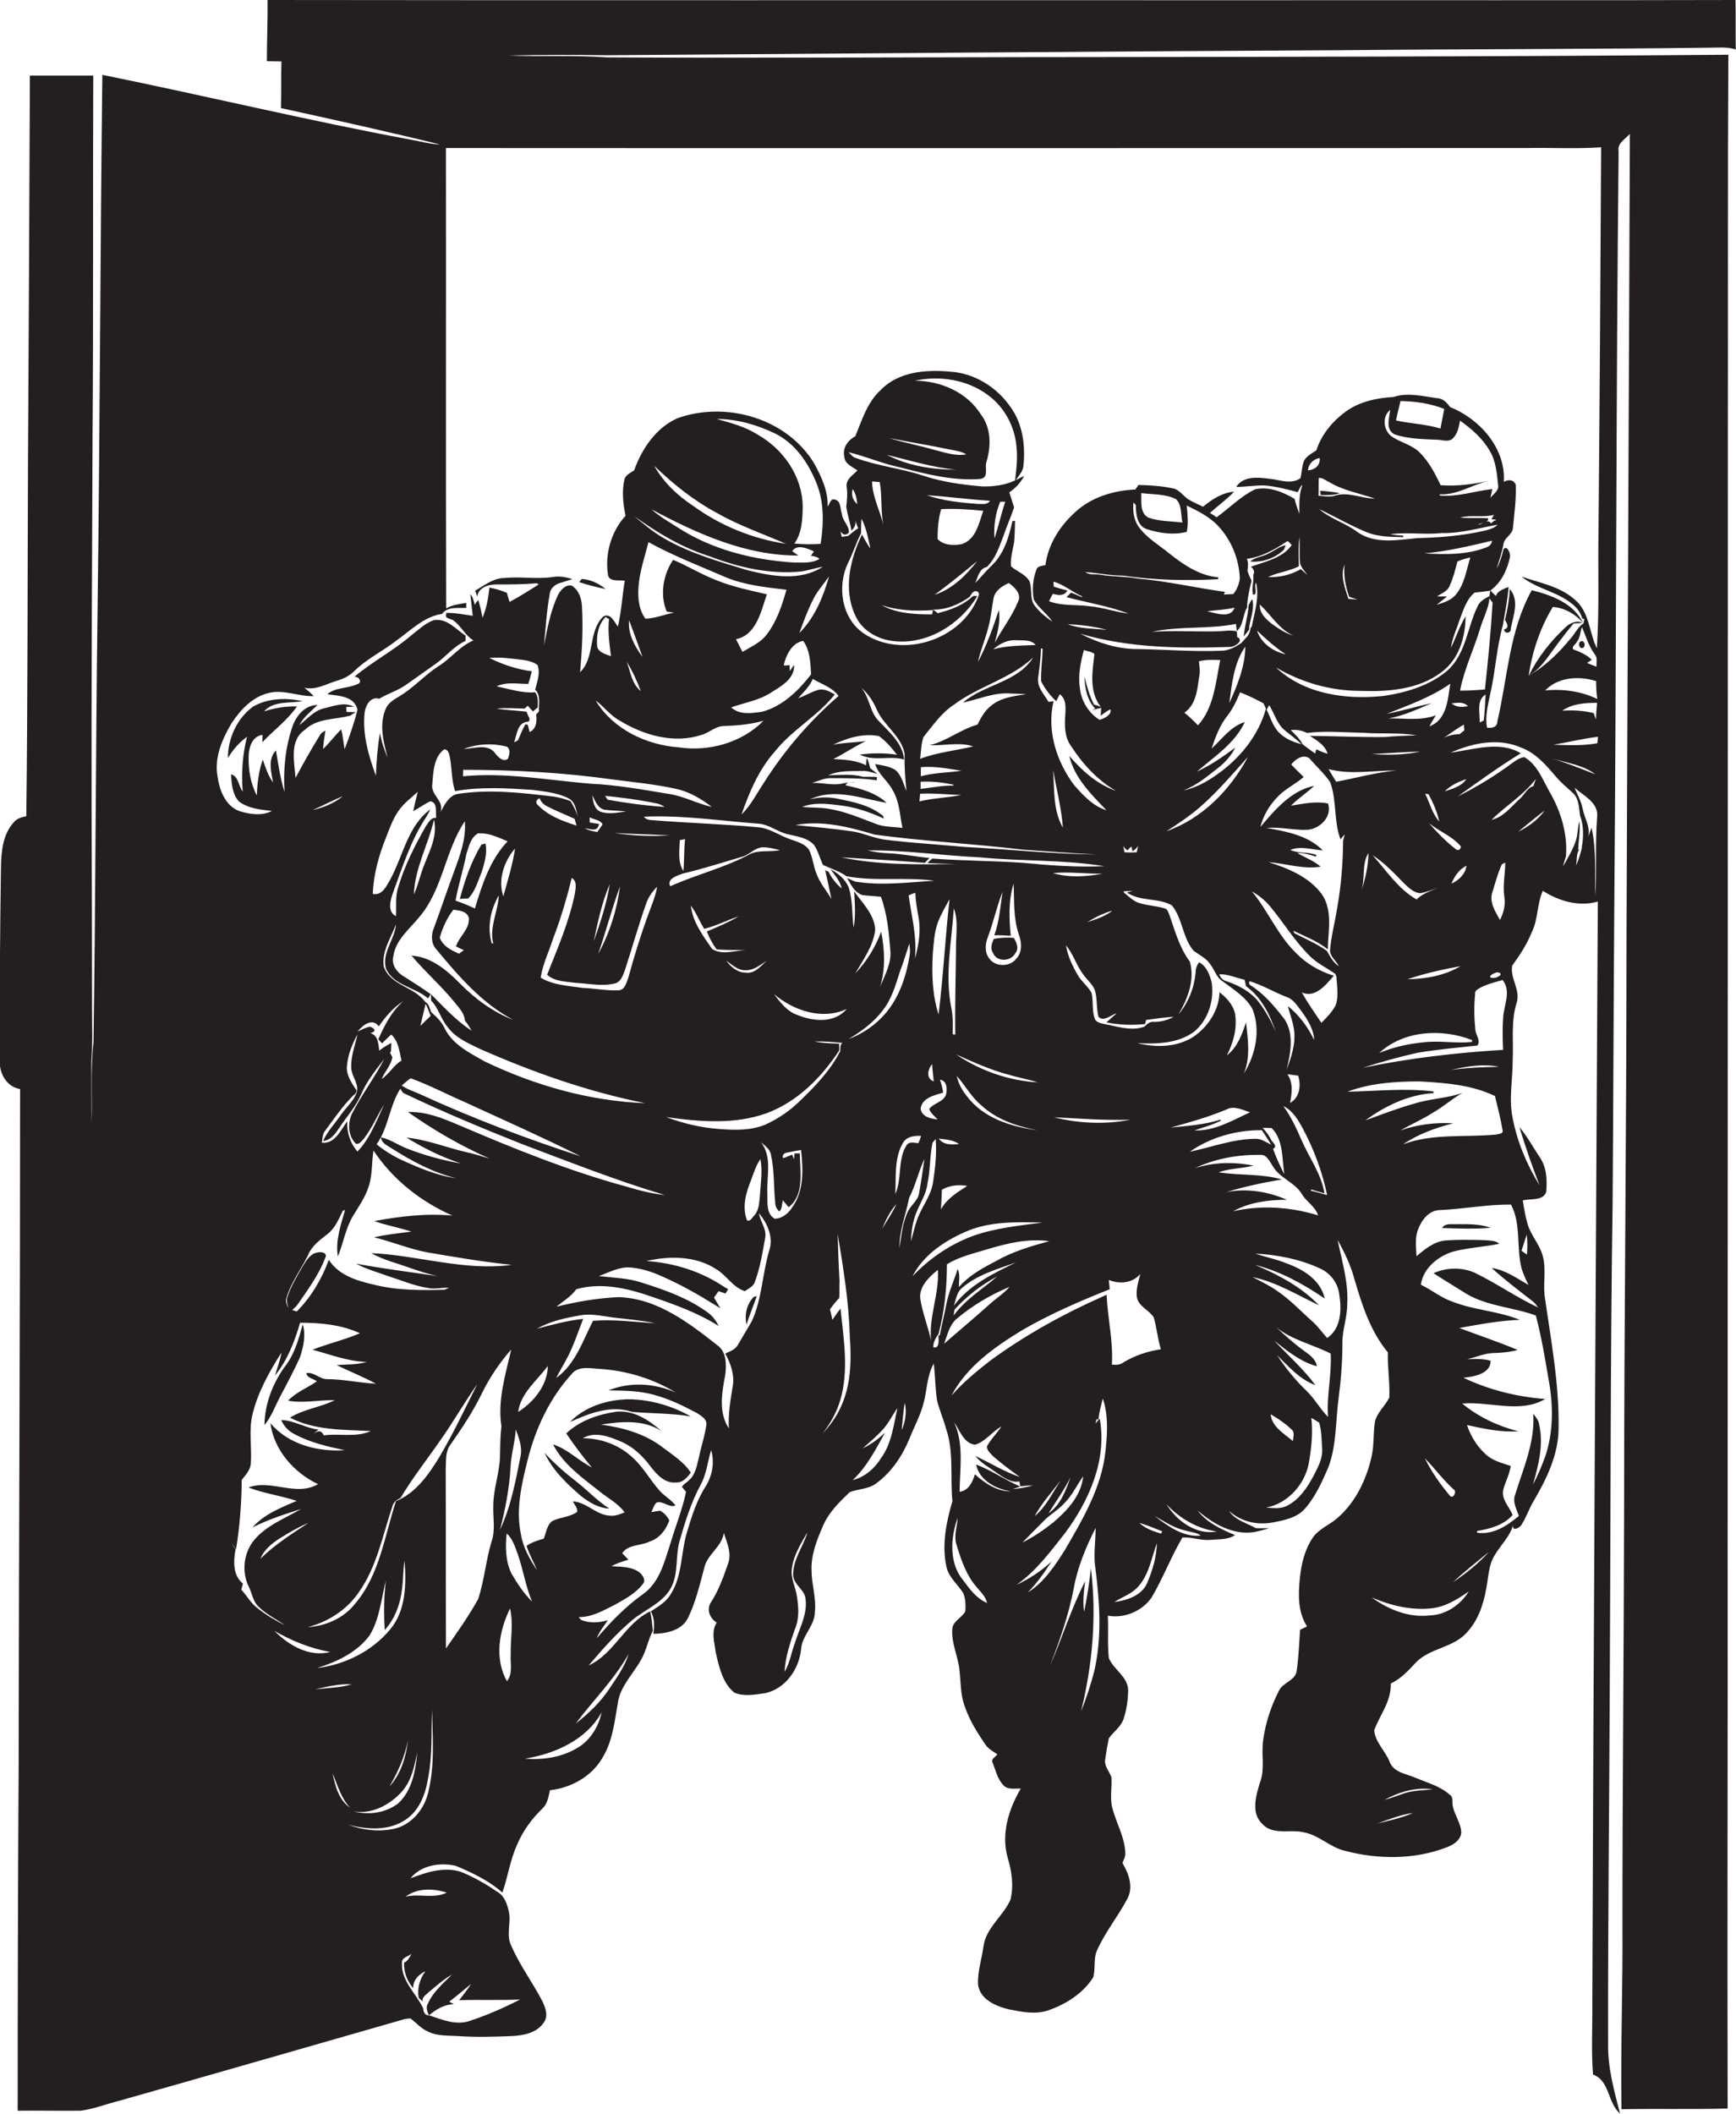 <?xml version="1.0" encoding="utf-8"?>
<!-- Generator: Adobe Illustrator 19.2.0, SVG Export Plug-In . SVG Version: 6.00 Build 0)  -->
<svg version="1.1" id="Layer_1" xmlns="http://www.w3.org/2000/svg" xmlns:xlink="http://www.w3.org/1999/xlink" x="0px" y="0px"
	 viewBox="0 0 726 884.1" enable-background="new 0 0 726 884.1" xml:space="preserve">
<g>
	<path fill="#231F20" d="M428.9,23.9C370.5,24,312.1,24.3,253.7,24c-13.7-1-27.4-0.2-41.1-0.8c13.7-0.3,27.5-0.3,41.2-0.1
		c102.3-0.7,204.7-1.6,307-2.1c52.3-0.5,104.6-0.4,156.9-1.1c2.8-0.1,5.6-0.1,8.2,0.8c-0.1-6.9,0-13.8-0.1-20.7
		c-68.7,0.2-137.4,0-206.1,0.1C383.9,0,247.9,0.2,111.9,0c0.1,8.5-0.3,17-0.3,25.6c2,0,4.1,0.1,6.1,0.1c-0.2,6.5,0,13-0.2,19.5
		C139.8,50.1,162,55,184,60.4c-4.1-0.1-8.2-1.3-12.2-2c-43.2-8-86-18.4-129-27.1c-0.9,74.5-1,149-2,223.5
		C40,315.2,40,375.5,39.1,435.9c-1.3,11.2-0.4,22.5-0.8,33.8c0-8.6-0.1-17.3-0.1-25.9c0.6-7.3,0.3-14.6,0.3-21.9c0-28-0.1-56-0.2-84
		c-0.1-51.3,0.2-102.7,0.4-154C39.1,133,38.8,82.3,39,31.6c-8.8,0-17.7,0-26.5,0C12.3,86,12,140.4,11.7,194.8
		c-0.2,48.8-0.1,97.7-0.7,146.5c-1.9,0.4-3.9,0.9-5.2,2.5c-4.7,5.1-5.3,12.4-5.4,19.1c-0.4,27-0.6,54-0.5,81
		c-0.1,5.2,3,10.6,8.5,11.5c0,94.8-0.5,189.6-0.6,284.4c-0.3,47.6-0.4,95.2-0.4,142.8c8.8-0.1,17.6,0.1,26.4,0
		c5.4-0.7,10.6-2.8,15.9-4.1c39.9-11.3,79.7-22.8,119.5-34.2c0.6-0.1,1.8-0.3,2.4-0.3c2.5,1.8,4.5,4.3,7.4,5.5
		c3.9,2,8.4,1.6,12.7,1.9c7.3,0.5,14.7,0.3,22,0c5-0.2,10.8-1.2,13.8-5.8c1.9-2.7,0.6-6.1-0.7-8.8c-4-7.8-9.4-14.9-12.9-23
		c-2.5-4.7,0.1-10-1.2-14.9c-0.7-2.9-1.8-6.1-4.5-7.7c-4.4-3-9-5.7-13.8-7.8c-7.3-3.4-15.6-0.7-22.7,2c4.4-5.5,12.4-6.7,18.9-5.2
		c6.9,2.9,13.9,6.2,19.5,11.2c2.3-6.6,3.2-13.5,6.1-19.9c2.4-5.8,6.2-11,10.7-15.3c2.1-2,2.5-5,3.1-7.6c8.8-1,17.4-5.7,21.9-13.5
		c4.3-6.9,5.1-15.2,6.5-23.1c1-6.9,6.3-11.9,9.6-17.8c2.3-3.8,2.9-8.3,5-12.2c-0.2-2.8-0.5-5.5-1.1-8.2c-10.6,5.1-15,17.7-25.7,22.6
		c5.7-6.7,11.6-13.4,18.4-19.1c5.4-4.4,12.7-7.1,16.1-13.5c3.1-6,1.7-13,3.5-19.4c2.3-8,4.8-16.1,8.8-23.5c2.5-4.5,2.9-9.7,4.4-14.5
		c1.5,5.1,0.5,10.5-2.2,15c-3.9,6-6,12.9-8,19.6c-2.5,8.4-1.8,17.9-6.7,25.6c-1.9,3.3-5.3,5.2-8.3,7.2c1.6,2.9,1.5,6.3,1,9.4
		c5.3-0.1,11.7-1.3,14.4-6.4c3.3-6.7,5-14,6.9-21.1c1.2-5.8,7.4-8.8,8.2-14.7c1.3,4.1,3.4,8.4,1.8,12.8c-2,5.7-4,11.4-7.3,16.4
		c-1.8,3-0.3,6.5,2.5,8.3c-2.4,3.8-0.9,8.3-0.4,12.4c1.4,6,2.8,12.8,7.8,16.9c4,1.7,8.7,0.8,12.9,0.2c8.4-1.8,14.1-9.9,15-18.2
		c0.3-5.9,5.8-9.9,5.8-15.9c0.6-5.8-1.4-11.4-1.4-17.1c-0.3-6.6,2.2-12.8,4.8-18.8c2.4-5.6,6.8-9.9,11.1-14
		c3.6-1.5,7.8-1.2,11.1-3.7c6.5-4.7,11.1-11.7,14.1-19.1c1.9-4.8,4.4-9.3,5.7-14.3c1.5-5.5,1.4-11.6,4.3-16.7c0.6,5,0.6,10,1.3,15
		c0.9,4.1,2.7,8,3.8,12.1c3.4,9.8,1.7,20.3,2.7,30.4c-2.6,8.9-4.5,18.3-2.5,27.5c1,4.4,4.6,7.2,7,10.9c1,2.4,1.1,5.1,0.9,7.7
		c-1.4,2.6-4.7,3.8-5.4,6.8c-0.7,6.3,2.5,12.1,3,18.2c0.5,4.7,0.4,9.5,1.9,14c1.9,5.9,5.2,11.3,8.7,16.4c1.2,2,3.3,3.1,5.2,4.4
		c-0.7,0.7-1.3,1.3-2,2l-0.2,0.9c1.4,3.4,2.1,7.3,4.8,10.1c1.9,1.9,4.8,1.2,7.2,1.3c-5.1,8.6-8.3,19-5.5,28.9
		c1.7,5.6,2.6,11.7,1.2,17.5c-3,6.9-10.2,11.7-11.3,19.5c-0.7,5.3-2.5,10.5-2.3,15.9c0.7,6.3,7.4,9.2,12.8,10.5
		c5.5,1.1,11.3,2.3,16.7,0.4c7.4-2.6,14.5-7.1,18.7-13.8c1-3.7,0-7.8,1.6-11.3c3.4-7.6,8.8-14.2,12.7-21.6
		c2.6-4.9,0.5-10.5-2.1-14.9c0.5-1.3,1.3-2.6,1.2-4.1c-0.2-6.8-3.9-12.7-5.5-19.2c-1-4.1,0-8.3-0.3-12.5c-0.8-2.5-3.1-4.6-2.6-7.5
		c0.4-3,0.9-5.9,1.5-8.8c2-2.8,5.1-4.8,6.2-8.2c1.3-3.8,1.8-7.9,1.9-12c-0.2-5.7-6.1-8.5-8.1-13.4c-0.6-5.9-0.1-11.8-0.4-17.7
		c6.8,1.3,14.4-1.9,18.3-7.6c4.8-8.1,8.1-17,12.9-25.1c4-0.2,7.8,1.4,11.8,1c3.4-0.3,7.3,0,10.2-2c-5.8-2.4-11.8-5.2-15.7-10.3
		c6.4,5.5,14.6,10.3,23.4,9.1c2.2-0.4,4.4-1,6.6-1.7c-1.9,0-3.8,0.1-5.6,0c-3.9-2.2-8.7-3.3-11.2-7.2c4.9,4.5,11.9,6.1,18.4,4.8
		c4.7-0.9,9.9-1.9,13.3-5.7c4.4-5,7.2-11.3,9.8-17.3c3.5-9.2,3-19.3,4.3-28.9c1-7.7,1.6-15.4,1.6-23.1c-0.1-5.4,2-10.6,2-16.1
		c0.6-9.2-2.2-18.1-4-27c2.8,5.1,5.4,10.4,6.9,16c3.2,10.9,6.7,22.1,14.1,31c-0.2,6.3,0.9,12.6,0.6,18.9c-1.7,3.5-5.1,6.2-6,10.1
		c-0.8,5-0.3,10.1-1.5,15c-2.2,9.4-6.6,18.6-14,25.1c-3.3,3-7.9,4.6-10.5,8.4c-3.4,5-4.8,11-5.4,16.9c-0.7,6.8-0.9,14.2,3,20.2
		c-1,0.5-1.9,0.9-2.9,1.4c-0.4,5.6-0.6,11.3-1.4,16.9c-0.3,4.3-5.7,5-7.4,8.5c-3.3,6.4-5.6,13.3-6.6,20.4c-1,6.1,0.9,12.5-1.5,18.4
		c-1.6,5.4-3.7,12.5,1.1,17c4.5,4.9,11.6,2.1,17.3,3.5c6.3,1.1,10.9,6.2,17.1,7.7c14,3.7,29.3,3.8,42.9-1.5c2.6-1,5.6-2.9,5.9-6
		c-0.1-4-2.7-7.2-3.5-10.9c-0.5-1.7,0.4-4-1.3-5c-4-3.6-9.3-5-14.1-7c-4-1.8-9.4-2.2-11.1-6.9c-1.8-4.5-6.1-8.2-6.4-13.1
		c2.4-6.5,7.2-12.2,6.9-19.5c4.2-2,7.4-5.4,10.5-8.8c5.8-6,15.2-6.1,20.9-12.1c4.9-5,7.3-11.8,8.5-18.6c1-4.8,0.9-10,3.6-14.2
		c2.5-4.3,6.4-7.8,7.7-12.7c-0.7,3.1,2.9,1.3,3.6-0.2c2-3.1,3.1-6.7,5-9.8c5.4-9.2,10.3-19.3,10.4-30.2c0.3-18.9-3.3-37.5-5.9-56
		c-0.5-5.6,0.8-11.4-0.9-16.8c-1.4-4.5-4.7-8-6.1-12.5c-1-3.3-1.5-6.7-2.1-10.1c3.2-0.9,8.4,0.3,9.8-3.5c0.5-5,0.2-10.4-2.7-14.6
		c-2.8-4.2-5.2-8.7-8.5-12.6c2.5,8.2,5.3,16.3,8.4,24.3c-5.3-8.6-9.3-18.1-11.2-28c-1.7-8,0-16,0-24.1c0.4-8-0.8-16.2,1.6-24
		c1.9-5.4-2.8-10.3-1.8-15.7c3.1-4.3,6.1-8.8,8.1-13.8c2.8-5.5,2.2-11.9,4.7-17.5c6.7,4.3,15.1,6.8,23,4.5
		c-0.8,153.5-1.8,307-2.3,460.5c0.1,10-0.5,20,0.3,30c7.1,2.6,6,11.8,11.3,16.3c-2.5-9.6-5.2-19.3-5-29.4
		c-0.1-49.6,0.5-99.3,0.7-149c0.4-67.7,0.2-135.4,1.2-203.1c0.3-41.7,0.4-83.3,0.7-125c0.9-104.7,0.7-209.4,1.8-314.1
		c-0.6-3.4,2.8-5,4.7-7.2c-0.4,112.7-1,225.5-1.4,338.2c0,78.7-1,157.4-1,236.1c-0.1,58-0.7,116-0.7,174c0.2,25.9-0.8,51.8-0.4,77.7
		c14.8-0.3,29.6,0.1,44.4-0.3c-0.2-78.5,0.1-156.9,0-235.4c0-156,0.1-312,0.1-468c0.1-51.8-0.1-103.6,0.2-155.4
		C624.5,23.7,526.7,23.8,428.9,23.9z M599.2,748.2c-4,0.5-8.2,0.4-12,1.7c-2.7,0.9-5.4,2-8.2,2.7
		C585.2,749.3,592.1,747.2,599.2,748.2z M590.9,758.1c-4.8,2.1-9.9,3.2-14.9,4.4C580.9,760.8,585.7,758.8,590.9,758.1z M100.9,664.7
		c0.2-0.6,0.5-1.9,0.7-2.5c-4.3-3.5-4-9.4-3.1-14.4c-0.6-0.9-1.2-1.8-1.7-2.7c0.6,0.9,1.3,1.8,1.9,2.8c1.6-9.6,2.3-19.4,2.4-29.1
		c1.6-2,3.6-4.1,3.8-6.8c0.5-7-1-14.1,0.8-21c2.3-9.2,7-17.5,12-25.4c-0.5,3.3-1.8,6.4-2.7,9.6c5.2-6.4,8.2-14.2,10.5-22.1
		c8.4,0,17.3,0.8,25,4.4c-6.4,2.8-13.3,4.3-19.8,6.9c7.5,2,14.8,4.9,22.7,5.1c-4.1,1.2-8.4,1-12.6,1.3c5.4,2.7,11.1,4.9,16.4,7.8
		c-6.8-0.3-13.5-1.9-20.3-1.9c-3.2,0.1-5.7-3.2-8.8-2.5c0.4,2.1,3,2.3,4.4,3.4c-3.9,2.8-8.7,4.5-12,8.1c6.5,1.2,13-0.4,19.5-0.2
		c-6,3-13,3.7-18.7,7.3c10.4,5.4,22.4,5,33.8,5.6c-6.3,2.8-13.2,0.9-19.7,1.8c-1-2.3-2.6-2-4.4-0.6c0.5-0.5,1.7-1.4,2.2-1.8
		c-5.4-0.6-10.2-3.9-15.6-4c1.1,2.5,3,4.6,5.4,5.8c6.6,3.6,14,5.3,21.2,6.8c-11.2,0.8-23.7-2.4-31.1-11.3
		c1.4,11.2,9.9,20.8,19.9,25.5c-9.2,5.4-19.7-2.2-29.1,1.4c6.5,2.5,13.5,3.4,20.2,5.6c-6.6,2.8-13.7,5.6-18.5,11.1
		c6.5-3.3,13.4-5.5,20.3-7.7c-7,4.1-15,7-20.1,13.6c-4,5.3-4.7,12.9-1.8,18.8c1.4,2.7,1.7,6.1,4,8.3c3.2,3.3,7.4,5.2,11.1,7.9
		c-3.9-2-7.7-4.2-11.1-6.9C105,670.6,103.3,667.3,100.9,664.7z M148.6,455.2c-1.8-2.8-3.9-5.9-3.5-9.5c0.4-4.7,2.2-9.1,4.4-13.2
		c-1,4.7-2.9,9.4-2.6,14.2c0.2,3.6,3.5,6.7,2.2,10.4c-1.4,3.5-4.5,6.1-6.6,9.2c-2.5,3.6-5.6,6.8-7.4,10.8c3.3-0.3,5.1-3,6.8-5.5
		c3-4.6,6.9-8.8,9.1-13.9c2.3-5.5,6.1-10.2,9.7-14.9c-4.1,8-9.6,15.1-13.6,23.1c-1.8,4-1.5,9.3,1.8,12.4c1.5,0.2,2.4-1.2,3.3-2.2
		c3.4-4.4,5.6-9.7,8.5-14.4c-3.2,6.8-5.9,14.3-11.2,19.8c-3-3.4-4.5-8-4.3-12.6c-2.7,3.6-5.2,9.6-10.6,8.9c0.3-1.7,0.2-3.6,1.4-5
		c3.7-5,7.2-10.2,11.6-14.6C148.4,457.6,149.9,456.4,148.6,455.2z M179.8,335.1c3.3,0.1,2.3,4.6,2.6,6.9c-2.4-0.2-3.3,2.2-4.5,3.8
		c-4.5,8-8.7,16.2-11.3,25c-1.4,4-0.8,8.2-1,12.3c-3.8-1.9-2.3-6.8-1.2-9.9c4-10.9,7.5-22.1,14-31.8c0.6-1,1.1-2,1.6-3
		c-9.4,6.9-11.4,19.3-16.6,29c-1.7,2.9-3.4,7.2-7.5,6.4c0.3-8.3,2.6-16.4,5.7-24c1.4-3.6,2.7-7.3,4.9-10.5c2.2-3.3,5.4-5.6,8.2-8.2
		c-0.7,2.7-1.3,5.4-1.9,8.1C175.2,337.9,177.4,336.3,179.8,335.1z M225.4,297.5c-0.4,0.4-0.8,0.9-1.2,1.3c0.4,2.8,0.1,6-2.7,7.3
		c-0.2-0.8-0.6-2.3-0.8-3.1c-0.3,0-0.8-0.1-1-0.1c-1.2,2.1-2.1,4.4-3.1,6.7c-0.4,0.2-1.2,0.6-1.6,0.8c1.2-3.2,1.3-8.4,5.8-8.6
		c1.7-0.8-0.5-2.9-0.5-4.2c-4.2-0.5-8.4-0.6-12.6-1.3c3.9-0.4,7.8-0.1,11.7,0c0.3-0.3,1-0.9,1.3-1.2c0.5,0.6,1.6,1.8,2.2,2.4
		c0.7-0.6,1.3-1.1,2-1.7c0-2.2,0.3-4.5-1.1-6.3c-5.5,0.4-10.8-1.4-16.1-2.5c4.1-2,8.8-1,13.2-1c0.6-1.7,1.1-3.5,1.5-5.3
		c-6.2-0.8-12.2-2.8-17.8-5.6c4.8-0.4,9.6,0.3,14.4,0.9c2,0.3,4.1,0.8,5.8,2.1c1.3,3.4-0.2,7-1,10.3
		C226.3,290.7,225.2,294.4,225.4,297.5z M211.9,312.2c1.8,1,1.1,3.6,0.5,5.1c-1.9,1.5-3.9-0.6-5.1-2c-2.9-4.6-9-2.3-13.4-2.1
		C199.6,311,206,310.7,211.9,312.2z M255.9,325.9c9,1.2,18.1,2,27,4c5.5,1.2,10.4,4.2,14.8,7.5c-6.1-1.3-11.7-4.5-17.9-5.4
		c-10.9-1.8-21.9-3.8-33-4.3c-17.7-1.5-35.5-4.8-53.2-3.1c0-0.7,0.1-2,0.1-2.7C214.4,321.9,235.3,323,255.9,325.9z M255.5,274.4
		c-2.2-0.9-5.7-1.6-5.8-4.6c-0.3-4.1,0.5-8.8,3.6-11.8c0.3,0.2,1,0.7,1.4,0.9C254.1,264.1,254.9,269.3,255.5,274.4z M259.3,301.4
		c10,6.1,22.6,9.7,34.1,5.9c3.3-0.9,5.9-3.8,9.5-3.7c5.5-0.2,11-0.7,16.4-2.2c-9.1,9.2-22.8,13-35.5,11.1
		c-13.6-1-27.5-7.6-34.7-19.6C252.7,295.6,255.3,299.3,259.3,301.4z M399.9,196.4c-9.9,0-20.2-1.6-29-6.2
		C380.5,192.5,390,195.5,399.9,196.4z M371.9,183.2c8.7,1.7,17.4,3.1,26,4.9c2.1,0.4,4.3,0.7,6.2,1.9c-4.6,0.8-9-0.8-13.4-1.9
		C384.5,186.3,378.1,185.1,371.9,183.2z M376.7,195.5c10.8,2.8,21.8,5.6,33,4.8c4.1-0.4,2-4.5,2.8-7c2-6.6,2.1-14.3-2.3-20
		c-5.8-9.3-16.9-14.1-27.6-14.1c10.4-2.3,22.1-0.4,30.7,6.1c6.8,5,11.1,13.1,11.8,21.5c0.5,4.7,0,9.4-0.6,14.1
		c-4.2,2-9,2.6-13.7,2.5c-8.2-0.7-16.5-1.8-24.4-4.4c-9.3-3.1-19.3-4.1-28.5-7.5c-1.3-0.3-2.1-1.5-3-2.4
		C362.3,190.9,369.3,194,376.7,195.5z M420.4,209.8c-1.7,5-2.8,10.2-4.5,15.3c-0.4-5.2,0.4-10.5,2.4-15.3
		C418.8,209.8,419.8,209.8,420.4,209.8z M402.3,227.5c-3.4,0.7-7.7,0.6-10.2-2.1c0-4.2,0.3-8.4,1.5-12.5c5.9-0.3,11.7,0.1,17.6,0.7
		C409.4,218.7,408.2,225.5,402.3,227.5z M408.7,234.6c-4.7,6-10.4,11.7-17.8,14.1C397,244.2,402.9,239.4,408.7,234.6z M408.8,210.7
		c-7.1-0.5-14.4-1.3-21.2-3.6c8.8,0.5,17.6,1.8,26.4,2.3C412.9,211.2,410.6,210.7,408.8,210.7z M390.2,255.1
		c-0.1,0.5-0.3,1.4-0.4,1.8c-7.2,0-14.7-0.3-21.2-3.9C375.6,255.4,383,255.6,390.2,255.1z M364.7,201.3c0.8,0.1,2.4,0.2,3.2,0.3
		c1.1,6,0.3,12.2,1.6,18.2C368.1,213.6,364.8,207.8,364.7,201.3z M360.3,216.9c2,3.9,2.8,8.3,3.7,12.5c-1.4-1.9-2.4-3.9-3.5-5.9
		c-5,10.3-7.9,22.9-2.9,33.7c2.8,6.5,9.6,10.3,16.4,10.9c14,1.5,27.6-7.1,34.7-18.8c-0.9-0.2-1.8-0.3-2.4,0.5c-4,3.5-9,5.3-14.1,6.6
		c-0.7-0.5-1.3-1-2-1.5c5.5,0.2,10.9-2.2,15.3-5.3c0.7-1,1.5-2.9,3.1-2.3c1,0.4,0.9,1.4,0.5,2.2c-6.9,18.2-31.9,26.2-48,15.3
		c-9.2-6.4-11.1-19.6-6.5-29.3c2.1-4.1,3.4-8.5,5.5-12.5C360.1,220.8,360.1,218.9,360.3,216.9z M435.4,284.9
		c1.6,3.1,3.7,5.9,6.3,8.3c0.4-0.7,1.1-2.2,1.5-2.9c2.7,1.9,2.5,5.5,2.3,8.5c-0.3,4.4-0.4,9.2,2.3,13c4.9,7.6,11.1,14.4,18.9,18.9
		c-7.8-2.7-14.2-8.4-19.5-14.6c2.1,9.2,9.2,16.1,15.5,22.7c-5.6-1.7-9.7-6.2-13.5-10.5c-7.4-9.9-11.5-22.8-8.6-35.1
		c-0.5,0.1-1.6,0.2-2.1,0.3c-1.7-3-4.6-5.8-4.4-9.6c0.5-4.2,1.2-8.5,1.2-12.7c0.2,0,0.5,0,0.7,0C436,275.7,435.2,280.3,435.4,284.9z
		 M440.7,245.3c-0.1-0.7-0.1-1.4-0.1-2.1c4.4,1.3,7.9,4.4,12,6.2l-0.2,0.3c-1.5-0.7-3-1.3-4.5-1.9c-0.6,0.6-1.3,1.3-1.9,1.9
		c8.7,2.3,17.6,3.7,26,6.9c-5.5-0.7-10.8-2.6-16.3-3.1c-5.7-0.8-11.6,0-17-2.1c0.5-1.1,1.1-2.1,1.6-3.1c2.4,0.7,4.8,1,6.1-1.4
		C444.5,246.5,442.6,245.9,440.7,245.3z M489.1,231.5c-4.4-3.6-9.5-6.5-12.9-11.2c-2.1-3-2.5-6.7-2.2-10.2c0.3,0.3,0.7,0.8,1,1.1
		c0,3.7,0.5,8.8,4.7,10.1c5.3,1.7,11.2,2.5,16.6,1.1c0.8-3.6,0.3-7.3,0-11c4.7,2.3,9.6,4.7,13.2,8.6c5.5,5.9,8.7,13.9,9,21.9
		c-0.3,2.3-1.2,4.6-2.7,6.5c-1,0-3,0.2-4,0.2l0.5-1.1c-12.2-1.7-24.3-4.5-36.7-5.6c-5-0.9-10-0.7-15-1.5c-2.3-0.5-4.8,0.3-6.7-1.2
		c5.2,0.4,10.4,1.5,15.7,1.5c13.2,1.9,26.5,2.2,39.8,1.5c0-0.2,0.1-0.6,0.1-0.8C501.9,240.8,495.1,236.3,489.1,231.5z M477.3,206.2
		c4.8,0.6,10,0.3,14.5,2.5c2.6,2.5,1.9,6.5,2.7,9.8c-4.8-0.6-9.7-0.4-14.3-2.1C476.6,214.5,477.4,209.6,477.3,206.2z M543.4,224.6
		c0.3,3.7-0.1,7.4,0.3,11.1c0.6,1.8,2,3.2,3.1,4.8c-0.9-0.9-1.9-1.7-2.8-2.5c-4.2,2.4-8.9,3.5-13.7,3.3c4.1-2,8.8-2.4,12.9-4.5
		C543.1,232.7,542.9,228.6,543.4,224.6z M583.1,181.6c5.8,2,12.2,2,18.3,2.3c2,0.1,4.3,1,6-0.4c2.1-1.9,2.7-4.9,3.2-7.6
		c4.8,3.4,9.4,7.4,12.4,12.6c2.6,4.3,3,9.4,3.5,14.3c0.5,2.4-2,3.7-3.2,5.4c0.2-0.9,0.6-2.8,0.8-3.7c-7.3,0.8-14.5,3.4-22,2.7
		c0-0.1,0-0.4,0-0.5c7.4,0.4,13.6-4.1,20.7-5.7c-6.6,1.5-13.4,2.4-20.3,1.9c-2.4-5-5-10-9-13.9c-3.3-3.1-7.9-4-11.5-6.5
		c-3.5-2.5-4.1-8.4-0.6-11.1C581,174.8,579.3,179.5,583.1,181.6z M583.8,175.8c0.6-2.7,1.2-5.4,1.9-8.1c6.2,0.1,12.5,1,18.3,3.3
		c-0.5,2.7-1.1,5.4-1.6,8.2C596.3,177.3,589.9,177.2,583.8,175.8z M622.3,216.7c-3.9-0.2-7.8,0.1-11.7-0.3c4.7-1.2,9.6,0.1,14.2-1.1
		c-0.3,0.5-0.8,1.4-1.1,1.8l2,0.2l-0.3,0.3l-0.6,0.2c-0.3,0.3-1,0.8-1.3,1.1c-0.4-0.9-1.1-1-1.9-0.8
		C622.2,217.8,622.5,217.3,622.3,216.7z M620.4,218.6c-0.8,0.4-1.7,0.8-2.3,0.8C618.6,219,619.5,218.9,620.4,218.6z M581.4,223.4
		c7.1-1,14.3,0.3,21.4-0.5c8,0.2,15.7-2.1,23.5-3.5c-1.4,1.5-3.5,2-5.4,2.5c-9.2,2.1-18.6,2.9-28,3.1c-8.5,0.8-18.2,2.7-25.6-2.8
		c-4.9-3.6-11-5.3-15.6-9.3c6.8,3.2,13.3,7,20.2,9.8c4.7,1.8,9.9,1.8,14.9,1.9l0.1-0.6C584.9,223.9,583.1,223.7,581.4,223.4z
		 M601,249.4c1.8-1.3,4.3-2.1,5.2-4.3c1.5-3.3,2.4-6.8,3.3-10.3c1.8-0.8,3.6-1.3,5.4-1.7c-1.7,5.3-2.4,11.3-6.2,15.7
		c-2,2.3-5,3.2-7.9,4.1c1.5-1.2,2.9-2.3,4.4-3.5C603.7,249.4,602.4,249.4,601,249.4z M595.6,231.4c9.6-0.8,19-3.1,28.4-5.3
		c-0.2,1.3-1,2.3-2.2,2.7C613.5,232.1,604.4,231.9,595.6,231.4z M564.2,249.5c1.1,0.5,2.4,0.8,3.6,1.2c-1.3-0.1-2.6-0.2-3.9-0.3
		c-1.4-4.5-3.5-9.7-1.6-14.3C561.8,240.6,562.7,245.2,564.2,249.5z M557.8,207.4c-2.1,0.5-4.3,0-6.4-0.1c0.1-2.5,0-4.9,0.1-7.4
		c1.6-0.3,2.9,1.1,4.4,1.7c5.8,3.5,12.7,4.7,19.1,6.9C569.3,208.5,563.5,205.3,557.8,207.4z M547,196.7c0.2-2.8,2.3-4.7,4.9-5.2
		C552.2,194.7,549.9,196.4,547,196.7z M568.9,288.9c11.6,0.4,24.3-0.5,33.9-7.8c7.3-5.3,10.1-14.7,10.1-23.4
		c-2.5,4.2-4,8.8-6.1,13.2c0.5-4.1,2.4-7.8,3.6-11.7c1.6-4,2.8-8.6,6.3-11.4c2.2-0.2,4.3-0.5,6.5-0.8c-0.1,0.6-0.2,1.7-0.3,2.3
		c-2.1,1-4.2,2.2-5.1,4.5c-4.2,8.8-4.8,19.7-12.5,26.6c-7.4,6.3-17.2,9.2-26.6,10.6c-15.7,1.7-33.2-0.7-45.1-11.9
		C544.3,285.4,556.5,288.9,568.9,288.9z M621,288.3c-3.5,0.3-6.9,0.5-10.4,0.5c1.7-9,5.8-17.3,8.4-26c1.2-4.2,3.5-8.2,3.9-12.6
		c0.4,0.6,0.9,1.2,1.3,1.8C623.5,264.1,622.3,276.3,621,288.3z M621.3,290.4c-0.2,3.6-0.4,7.3-0.8,10.9c-0.4,0.2-1.2,0.6-1.7,0.8
		C619,298.3,617.3,292.8,621.3,290.4z M617,430.7c-0.5-5-0.6-10.1-0.1-15.1c-0.2-1.4,1.2-2,2.2-2.6c2.9-1.5,6.1-2.3,9.3-3.2
		c3.8,4.9,0.4,10.6,0.2,16c-0.3,4.4-0.2,8.8,0,13.2c-19.7,1.2-39.4,3.5-58.7,7.5c7.6-2.4,15.3-4.6,23.1-6.3c8.2-1.4,16.5-2.1,24.8-3
		l0.3-0.4C619.1,434.8,617.2,432.8,617,430.7z M629.1,374.9c0.6,3.4-0.3,6.8-1.8,9.8c-2-3.6-4.7-7.6-3.1-11.9
		c1.2-3.8,2.2-7.8,3.9-11.4c0.4-0.2,1-0.5,1.4-0.7C629.5,365.4,628.4,370.1,629.1,374.9z M625.2,406.9c0.7-0.6,3.1-0.3,2.1,1
		c-1.1,0.8-2.2,1.2-3.5,1C622,408.4,624.4,407.1,625.2,406.9z M626.9,446.1c-6.8,0.1-13.5,0.4-20.1,1.3
		C613.4,445.9,620.2,444.7,626.9,446.1z M555.2,315.2c-1.7-0.5-3.2-1.1-4.7-1.9c-0.1,0.4-0.4,1.3-0.5,1.8c-1.8-1.3-3.6-2.6-5.3-3.9
		c-1.1-2.3-3.1-4.1-4.9-5.9c2.3-0.3,4.7,0.1,6.8,1.2c7.7-1,15.5-0.2,23.3-0.1c7.5,0.6,15.1-0.2,22.5,1.1c-4.5,0.1-9,0.3-13.4,0.7
		c-10.4,0.1-20.8-0.4-31.2-0.5C550.6,309.6,554.2,311.5,555.2,315.2z M544.2,476.5c-2.1-4.9-4.4-9.7-7.5-14c3.9,1.9,6.2,5.8,8.2,9.5
		c4.6,8.7,8.1,18,10.1,27.7c-2.3-0.6-4.5-1.3-6.8-1.8c0-0.1,0.1-0.4,0.2-0.5c1.8,0.6,3.7,1.1,5.5,1.6
		C552.6,490.8,547.4,484,544.2,476.5z M531.8,477c-1-2-2.2-3.8-3.8-5.4c1,0,2.9,0.1,3.8,0.1c5,5,4.3,12.8,5.3,19.3
		c-1.8-3.4-3.4-7-4.7-10.6C534.3,479.4,532.6,478,531.8,477z M392.1,468.1c-2.8-0.3-6.5-1-7.1-4.4c0.5-4.6,5.7-5.7,9.4-6.8
		c-0.2-1.9-0.7-3.6-1.3-5.4c3,0.3,3.1,4.1,2.5,6.3c-1.2,3.1-5.1,3.4-7,5.9C389.2,465.6,390.9,466.7,392.1,468.1z M299.7,397
		c4.1,0.3,8.1,0.3,12.2,0.2c-4.6,0.3-10,2.3-14.1-0.4c-3.8-5.5-8.1-11.2-8.9-18.1c2.3,3,3.6,6.5,5.6,9.7c5-1.2,9.5-3.6,14.4-5.2
		c-4.2,2.5-8.8,4.4-13.3,6.3C296.6,392.1,298,394.7,299.7,397z M311.9,405.7c3.3,0.1,6-2.2,8.7-3.9c-2.5,2.2-5,5.5-8.8,4.9
		c-3.4,0-6.2-2.4-8.1-5C306.2,403.4,308.6,405.9,311.9,405.7z M313.9,357c-10.7,5.9-22.6,8.6-33.6,13.6c-1.6-3.1,3-4.5,5.2-5.3
		c8.5-2,16.9-4.7,25.4-7.2c2.8-1,5-3.7,8.1-3.8c2.5,0,4.8,0.6,7.2,1.2C322.1,356.4,317.8,355.3,313.9,357z M284.3,351.3
		c0.5-0.1,1.6-0.3,2.2-0.4c-0.5,4.4-0.3,8.9-0.7,13.3C283.3,360.4,284.2,355.6,284.3,351.3z M354.1,421.9
		c-5.2,6.2-14.2,5.2-20.9,2.4c-4.2-1.5-6.9-5.2-9.5-8.6C331.9,422.6,343.8,426.7,354.1,421.9z M352,371.5c-2.3-1.9-4.2-4.3-5.5-7
		l-1.4-0.6c0.9,4,1.8,8,2.6,12c-2.1-3.6-4.9-6.7-6.3-10.7c-1.3-3.2-1.5-6.8-3.1-9.9c-1.7-2.5-4.9-3.3-7.6-4.3
		c-4.7-1.5-8.8-4.8-13.9-5.1c-14-1.3-28.1-1.7-42.1-2.8c-1.9-0.3-4.2,0.2-5.4-1.6c15.9-0.7,31.8,1.7,47.6,2.9
		c4.7,0.2,8.3,3.6,12.8,4.5c3.7,0.9,8,1.4,10.7,4.4c1.8,2.5,2.4,5.6,3.8,8.4c3.3,1.5,6.8,2.6,9.8,4.7c12.1,2.3,24.6,0.2,36.8,1.9
		c-11.1,0.6-22.2,2.2-33.3,0.3c-0.8-0.4-2.5-1.1-3.3-1.5c1.7,2.8,3.1,6.1,6.5,7.2c2.6,0.3,5.1,0.4,7.7,0.7c2.6,7,3.3,14.6,3.9,22
		c0.7,5.7-2.3,10.8-4.3,15.8c2.4-7.5,2-15.6,0.5-23.2c-2.4,6.4-6,12.4-10.8,17.4c3.3-5.7,7.5-11.4,8.3-18.1
		c-0.2-6.4-5.3-11.2-8.8-16.2c0.3,5,0.7,10.1-0.2,15.2c-0.8-5.6-0.3-11.4-2.1-16.9c-1.5-3.4-4.4-5.9-7.6-7.5
		C349.1,365.9,351.3,368.3,352,371.5z M224.6,555.6c5.6-3.2,11.9-4.5,18.2-5.6c5.1-0.9,10.1,0.6,15.2,1.1c5.3,0.6,10.7,1.1,15.9,2.2
		c-8.6-0.5-17.4-1.7-25.9-1c-4.3,8.4-7.4,18.2-15.4,23.9c1.4-2.8,3.1-5.5,4.5-8.2c2.8-5.2,4.6-11,6.8-16.5
		C237.3,552.2,230.9,553.9,224.6,555.6z M216.7,590.4c1.1-8,7.9-13.1,12.4-19.2C229,579.2,223.2,586.3,216.7,590.4z M217.7,608.9
		c-2.1,10.5-4,21-8.6,30.8c2.2-8.5,3.9-17.2,4.4-26c0.2-5.4,1.9-10.6,2.2-16C217,601.3,218.5,605,217.7,608.9z M191.5,470.3
		c-6.6-2.8-13.5-5.6-20.9-5.3c10.8,7.6,22.2,14.2,34.2,19.5c-3.4-1-6.7-2.1-10.1-2.8c-8.2-1.9-16.2-5.2-24.7-6
		c7.2,4.4,14.8,8.2,22.8,10.8c-7.7-1.3-15.3-3.4-22.5-6.2c-3.7-1.4-7-3.9-11-4.7c0.3,2.5,2.7,3.4,4.5,4.6c8.4,5.3,17.2,10.1,27,12.5
		c-8.4-1.2-16.2-4.6-23.8-8.1c-3.4-1.7-6.6-3.7-9.5-6.1c5-7,5.3-16,9.9-23.2c0.3,0.4,0.9,1.3,1.2,1.7c16.1,7.7,32.6,14.6,49.2,21.2
		c19.9,7.5,39.8,15.4,60.2,21.5c-5.6-0.6-11-2-16.3-3.6C237.5,489.5,214.4,480.1,191.5,470.3z M161.4,405
		c3.2,7.2,12.2,7.7,17.6,12.5c0.4-0.6,0.8-1.2,1.1-1.8c-3.8-2.7-7.7-5.2-11.7-7.7c-2.7-1.7-4.8-4.9-3.9-8.2
		c1-6.9,6.8-11.3,10.9-16.4c9.8-11.5,10.7-27.6,19-40c0.6,7.4-2.1,14.5-4.6,21.3c-2.9,7.8-5.5,15.7-8.4,23.5
		c-1.2,2.9-1.1,6.4,1.1,8.8c9.3,11.2,19.1,22.6,32.2,29.5c-8.5-3.3-16-8.8-22.4-15.3c-5.5-5.6-12.1-11.1-20.2-11.6
		c5.7,6.8,12.5,12.7,18,19.5c1.8,2.3,4.1,4.5,4.3,7.6c1.1,1.4,2,2.8,2.8,4.3c-6.4-4.2-11.6-9.9-17-15.3c0,0.7,0.1,2,0.1,2.7
		c3,3,4,7.5,6.7,10.8c3.3,4.7,8.7,7,13.7,9.4c22.2,9.8,45.2,17.9,69.1,22.7c-23.3-0.9-46.1-7.4-67-17.4c-6.4-3.6-13.7-7.2-17-14.2
		c-1.2-2.6-3.4-4.6-5.5-6.5c-0.6-1.6-0.9-3.4-2.5-4.3c-4.6-6.3-14.5-6.8-17.3-14.7c-1-6.3,3-12,5.1-17.7
		C165.1,392.9,159.6,398.3,161.4,405z M173.1,374.1c0.3-11,6-20.8,8.4-31.4c1.8,7.9-2.9,14.8-5.2,22
		C175.3,367.8,174.4,371,173.1,374.1z M198.6,379.9c-2.7-1.3-5.4-2.4-8.1-3.3c1.2-6.6,3.3-13.1,4.6-19.7c1-3,1.8-6.8,4.8-8.4
		c4.3-0.4,8.5,1.7,12.4,3.3C204.9,359.5,201.6,370,198.6,379.9z M215.4,354.8c-1,6.8-3.1,13.4-4.9,20
		C208.1,368,210.8,360.1,215.4,354.8z M206.3,394.6c-0.2-0.1-0.5-0.2-0.7-0.2c-1.9-6.8-0.5-13.9,3-20
		C208.3,381.2,204.5,387.7,206.3,394.6z M194,397.3c-0.7,0.5-1.4,1-2,1.5c-3.3-1.4-6.8-3.2-8.1-6.7c1.2-4.2,3-8.2,5.7-11.7
		c2.4,0.3,5.8,0.6,6.5,3.5c0.3,4.7-4.1,7.7-5.4,11.8C191.7,396.3,192.8,396.8,194,397.3z M246.6,343.9c0-0.5,0-1.6,0-2.1
		c1.8,0.9,4.4,1,5.4,2.9c-0.7,1.1-1.5,2.2-2.2,3.2c-1.8-0.3-3.6-0.6-5.2-1.6c2.3,0.4,5.5,1.7,5.9-1.8
		C249.2,344.4,247.9,344.1,246.6,343.9z M261.8,339.3c-3.5,0.5-7.3,1.3-10.7,0.1c-2.7-1.1-3.1-4.4-3.4-6.9c1.2,2.4,2.2,5.4,5.1,6.1
		C255.8,339,258.8,339,261.8,339.3z M253.1,332.8c6.9,0.7,13.9,1.6,20.7,3c1.5,0.2,2.9,0.8,4.2,1.6c-8-0.5-16-1.6-23.9-3
		C253.8,334,253.3,333.2,253.1,332.8z M259.3,370.6c-1.3,9.8-4.3,19.5-9.1,28.2C253.4,389.5,255.9,379.9,259.3,370.6z M248.3,393.7
		c1.7-8.1,3.4-16.4,6.7-24C253.7,378,251,385.9,248.3,393.7z M256.8,411.3c2.7-0.4,3.7-3.3,4.5-5.5c3-9.2,5.6-18.5,8.8-27.6
		c0.9-2.8,2.6-5.3,4.7-7.4c-0.6,3.8-2.1,7.2-3.4,10.8c-3.3,8.9-6.1,17.9-8.6,27.1c-0.8,2.1-1.4,5.3-4.2,5.4c-5,0.2-9.9-0.8-14.9-1
		c-5.9-0.9-12.3-1.1-17.6-4.3c0.9-5.7,3.5-10.9,5.2-16.3c3.2-8.3,5.7-16.8,7.8-25.4c2.4,1.5,1.6,4.3,1.3,6.6
		c-2.4,11.8-7.2,22.8-11.6,33.9c3.2,2.9,7.9,2.8,12,3.4C246.2,411.3,251.6,412.5,256.8,411.3z M224.9,336.6c-1.2-1-0.5-2.4,0.8-2.8
		c0.5,1.5,1.6,2.6,3,3.3c3.8,2,7.7,3.5,11.6,5.3c0.2,0.7,0.6,2.1,0.8,2.8C235.3,343.4,229.2,341.1,224.9,336.6z M180.1,424.8
		c-1.5,1.4-2.9,2.8-4.3,4.2c0.7-3.1,1.5-6.2,2.2-9.3C178.8,421.3,179.4,423.1,180.1,424.8z M194.7,461c16.1,7.4,32.3,14.6,48.1,22.5
		c-22.8-7.4-45.2-15.9-67-25.9c-2.6-1.2-5.4-2-7.8-3.7c1.3-1,2.4-2.2,3.8-3C179.7,453.8,187.1,457.7,194.7,461z M256.9,348.3
		c7.7,0.5,15.4,0.6,23.1,1C272.3,349.8,264.5,349.5,256.9,348.3z M399.5,432.6c-0.3,0-0.8-0.1-1.1-0.1c0.1-3.6,0.2-7.2-0.5-10.8
		c-2.9-13.9,0.1-28,1-41.9c2,5.4,0.8,11.3,0.9,16.9C399.7,408.7,399.3,420.7,399.5,432.6z M392.5,424.2c-2.6-8.2-2.9-17-2.4-25.5
		c0.4-4.3,0.6-8.6,2-12.7c1.3-3.5,3.2-6.7,5-10C395.3,392,394.5,408.2,392.5,424.2z M390.5,452.2c-3.3-1.2-2.6-5-0.7-7.2
		C390,447.4,390.2,449.8,390.5,452.2z M380,374.4c0.7-0.3,2.1-0.9,2.8-1.1c0.1,3.4,0.7,6.8,1.3,10.1c1.1,5.8,0.1,11.8-1.5,17.5
		C383.6,391.9,381.2,383.2,380,374.4z M369.3,422.3c3.7-4.7,5.3-10.6,7.1-16.2c1.5-3.8,2.6-7.7,3.9-11.6c0.1,1.5,0.4,2.9,0.2,4.4
		c-1.5,9.9-5,20.1-12.4,27.2c-3.7,3.7-8.3,6.5-13.2,8.4C360.3,431.2,365.5,427.5,369.3,422.3z M374.4,499.3c0.4-7-0.5-14.7,3-21
		c1.4-3,4.9-3.5,7.8-3.3c-0.3,1-0.7,2-1.1,3c-1.8-0.1-4-0.9-5.1,1.1C375.3,485.1,377.3,492.9,374.4,499.3z M374.9,503.5
		c-1.7,3.6-3.9,6.9-6,10.3C370.5,510.1,372.2,506.4,374.9,503.5z M401.1,478.4c-3,0.2-6.6,0.5-8.5-2.3
		C395.5,476.5,398.6,476.6,401.1,478.4z M393.9,497.5c3.2-1.9,7-2.2,10.6-1.6c-4.2,2.7-8.5,5.3-11,9.8
		C393.7,502.9,393.8,500.2,393.9,497.5z M404.3,458.3c-2-2.4-3.5-5.3-4.2-8.4c3.6,4,6.1,8.9,10.3,12.3c6.4,6,15,8.8,23.4,10.4
		C422.9,471.2,411.1,467.5,404.3,458.3z M399.8,440.9c7.2,3.2,14.4,6.5,22,8.5c4,1.2,8.2,1.9,12.2,3.2
		C421.8,451.9,409.9,447.7,399.8,440.9z M422.7,391.3c-0.7-7.2-1-14.8,1.2-21.8c0.3,7.1-0.2,14.4,2.2,21.3c1.2,3.3,1.5,7.4-1.1,10.1
		c-2.7,3.5-8.7,3.5-11.3-0.1c-2-2.6-1.7-6.1-0.6-8.9c2.4-6.3,3.7-12.8,6.2-19c-1,6.1-1.3,12.3-3.5,18.2
		C418.1,391,420.4,391.2,422.7,391.3z M427.9,360.8c-12.6-0.9-25.3-0.8-38-1.8c-0.7,0.6-1.4,1.2-2,1.9c4,0.2,7.9,0.3,11.9,0.4
		c-16,0.2-32.2,0.5-48-2.8c11.7,0.7,23.3,1.4,35,2.3c0.6-0.7,1.3-1.4,1.9-2c-5.6-0.6-11.2-1.7-16.9-2c-3.1-0.1-6.1-0.5-9-1.2
		c15.7-0.2,31.3,2.2,47,2.9c17.3,1.7,34.8,0.9,52,3.7C450.5,362.7,439.2,361.9,427.9,360.8z M461.1,365.3c-6.8,1.3-14,1.8-20.7-0.2
		C447.3,364.4,454.2,365.5,461.1,365.3z M465.2,380.8c-3,2.4-6.8,3.6-10.5,4.8C458,383.6,461.5,381.8,465.2,380.8z M461.8,428.2
		c-1.5-0.4-3.4-0.6-4-2.3c-1.2-3.4-0.5-7.2-1.3-10.7c-1.5-2.8-4.2-4.7-5.8-7.5c-2.2-3.8-4.2-8-4.9-12.4c3.1,3.7,4.4,8.5,7.3,12.3
		c1.5,2.1,3.6,3.8,4.7,6.2c1.2,3.7,0.6,7.7,1.6,11.4c2.2,2.2,5.2-0.8,7.6-1.5c-1.4,1.3-2.9,2.5-4.3,3.8c5.3,1.1,10.8,1.3,16.2,0.7
		c0.1-0.4,0.3-1.3,0.4-1.7c3.8-0.5,7.7-1.1,11.5-1.3c-2.5,1.4-5.2,2.1-8.1,2.1c-1.7-0.3-3,0.9-4.1,2
		C473.1,431.3,467.3,429.2,461.8,428.2z M472.8,468.2c-10.6,2.1-21.5,1.6-32-1C451.5,467.7,462.1,468.6,472.8,468.2z M499.4,431.4
		c5.9-4.9,8.5-13.2,7.3-20.7c-0.8-3.1-2.1-6.7-5.2-8.3l-0.4,0.5c-0.8,1.2-1.1,2.5-1.1,3.9c-0.6,6.3-3,12.4-7.1,17.3
		c3.8-6.5,6.9-14.4,4.7-22c-4.3-5.7-6.2-12.8-8.5-19.4c-0.5-1.1-0.8-2.7-2.2-2.9c-3.3-1-6.8-1.1-10.1-2.1c-2.7-0.7-4.7-2.8-6.8-4.5
		c0-0.1,0-0.3-0.1-0.5c1.3-0.1,2.5-0.1,3.8-0.2c-0.6,0.2-1.8,0.5-2.4,0.7c5.6,3.9,13.1,2.1,18.8,5.4c4.5,5.5,4.4,13.5,9.1,19
		c2.3,1.7,5,2.9,6.7,5.3c2,2.4,2.7,5.8,5.5,7.5c4.5,3.4,9.7,6.5,12.4,11.6c3.5,8.8,1.3,19-3.6,26.9c2.8-6.8,1.7-14.3,0.9-21.4
		c-1.7,5.1-3.6,10.4-8,13.8c2.7-5.3,4.4-11.4,3.4-17.4c-0.8-3.8-3.6-6.7-6.5-9c-0.2,7.5-4.7,14.3-10.7,18.5
		c-7,4.6-15.8,4.7-23.7,2.8C483.8,436.6,492.6,436.4,499.4,431.4z M469.8,353.7c0.4,0.8,1,1.5,1.8,1.9c0.2-0.3,0.7-0.8,0.9-1.1
		c0.2-0.1,0.5-0.4,0.7-0.5c0.1,0.5,0.3,1.5,0.4,2c0.9-0.6,1.7-1.3,2.4-2.3c-0.2,0.7-0.5,2-0.6,2.7c-1.7,0.1-3.4,0.1-5.1,0
		C470.1,355.8,469.9,354.4,469.8,353.7z M487.8,347.6c5.4-3.5,10.7-7,15.5-11.4c6.7-6.1,12.6-13,18.6-19.7
		C514.5,330.3,502.8,342.3,487.8,347.6z M533.6,431.7c-1.9-4.7-4.4-9.1-7.5-13.1c-3.3-4-8-6.5-12.9-8.2c-1.6-0.4-2.8-1.4-3.3-3
		c3.7-0.1,7.1,1.5,10.6,2.3c0.2,0.9,0.4,1.8,0.6,2.7C527.6,417,531.1,424.4,533.6,431.7z M513,463.9c3.2-1.7,6.7,0.3,9.8,1.2
		c-7.4,3.4-14.8,7.9-23.3,7.6c3.7-1.3,7.6-2.3,11.1-4.1l-0.2-0.4c-6.7,2.1-13.8,2.6-20.8,3.3C497.5,469.3,505.4,467.1,513,463.9z
		 M527.7,472.6c1.4,2,2.6,4,3.9,6c-2.2-0.9-4.2-2.6-6.7-2.4c-9.4,0.1-18.2,3.5-27.3,5.4C506.3,475.5,517.1,472.5,527.7,472.6z
		 M538.4,449.2c1.5,0.2,3,0.4,4.5,0.6c1.3,4.1,0.6,9.2-3.4,11.4C540.3,457.2,540.9,452.8,538.4,449.2z M538.6,420.7
		c0.8,3.4,2.2,6.7,2.6,10.2c0.7,5.6-1.2,11.2-3.1,16.3c1.6-6.8,3.2-14.7-0.9-21c-4.2-5.4-8.6-10.7-14.4-14.3c-0.5-0.5-0.6-1-0.2-1.6
		c5.3,1.6,10.1,4.5,15.2,6.5c2.4,0.7,4,2.7,5.4,4.6c3,4,6.1,8.3,6.4,13.5C546.9,429.3,543.3,424.5,538.6,420.7z M508.9,323.9
		c-4.3,3.1-9,5.6-14.2,6.7c5.5-2,10-5.8,14.6-9.4c3-2.3,5.6-5.2,7.3-8.6c-5.1,3.8-10.3,7.4-16.1,10.1c7.3-6.3,15.9-11.8,20.1-20.8
		c-6,1.9-9.5,7.1-13.9,11.1c1.6-4.8,3.4-9.7,6.6-13.7c2.3-3,3.9-6.3,5.3-9.8c3.4,1.3,6.6,2.9,9.8,4.6c0.3,0.6,0.8,1.7,1,2.3
		C526.3,307.6,518.4,317.3,508.9,323.9z M501.4,276.5c2.9-0.7,5.9-0.6,8.9-0.5c-1.9,9.3-2.6,19.9-9.3,27.3c-1.8-1.9-3.7-3.7-5.7-5.3
		c4.9-3.3,5.4-9.6,6.2-15C502,280.8,501.6,278.6,501.4,276.5z M514.1,294c1.1-8.1,1.9-16.8,6.7-23.6
		C520.7,278.6,517.5,286.5,514.1,294z M525.7,263.7c3.8,3.6,7.7,7.1,12,9.9C532.5,272.5,527.4,269,525.7,263.7z M526.9,252.8
		c4.7,4.4,8,10.3,14,13c-3.4-1-6.3-3-9.1-5C529.3,258.8,526.6,256.3,526.9,252.8z M530.8,294.9c2.2,3.5,3.2,7.8,6.5,10.5
		c2.4,1.9,4.8,3.7,7,5.8c-4-1-8.1-2.8-10.6-6.3c-1.8-2.5-2.6-5.4-4-8.1C530,296.2,530.4,295.5,530.8,294.9z M592.4,376.1
		c-7.7-4.4-12.6-12.1-18.4-18.5c5,3.2,9.1,7.6,13.2,11.8c1.9,1.8,4,3.9,6.7,4.1c2.7-0.4,5.2-1.5,7.7-2.4
		C598.4,372.5,595,373.6,592.4,376.1z M610.8,404c-6.7,4-14.5,5.3-22.2,5.5C595.8,407,603.3,405.4,610.8,404z M573.7,315.3
		c6.8-0.3,13.5-0.9,20.2-1C587.3,315.7,580.4,315.8,573.7,315.3z M597.8,303.7c0.8-1.6,1.8-3.1,2.7-4.6c-6.4,2.4-13.2,1.2-19.8,1.3
		c6.4-1.1,12.2-3.9,18.1-6.4c-6.3,1.4-12.6,3.3-18.9,4.5c9.1-3.6,18.5-6.9,26.6-12.6C605.5,292.3,605.1,301.1,597.8,303.7z
		 M601.9,343.5c-3-3.3-3.9-7.7-5.9-11.6c0.4,0,1.1,0.2,1.4,0.2C599.4,335.7,601,339.5,601.9,343.5z M583.9,322.2
		c-8.5,0.8-16.7,3.1-25.1,4.7c-1.1-1.8-2.2-3.5-3.2-5.3C564.9,324.1,574.4,322.1,583.9,322.2z M572.3,356.7
		c-0.1,5.5-1.3,10.9-3.1,16.1C571.1,367.5,569.3,361.4,572.3,356.7z M595.8,435.8c-6.5,0.6-13,2-19,4.5c10.3-9.5,26.2-10.3,38.8-5.4
		c0,0.2,0,0.6,0,0.8C609.1,436.4,602.4,435.1,595.8,435.8z M607,369.5c1.3-3.1,3.2-6,6.3-7.5C612.8,365.6,610,368.1,607,369.5z
		 M608.7,355c-4.1-3.2-7.7-6.9-11.1-10.8c4.3,3.5,9.7,5.4,13.3,9.7C611,355.2,609.7,356,608.7,355z M604.2,330.9
		c2.5-2.5,5.7-4,9-5.1C611.3,328.8,607.5,329.8,604.2,330.9z M603.8,308.5c2.8-1.8,5.5-3.9,8.4-5.5c0,0.6,0.1,1.8,0.2,2.4
		c-0.7,0.5-1.4,1.1-2,1.6C608.1,307,605.9,307.5,603.8,308.5z M607.1,294.1c2.3-0.2,5-0.8,6.8,1.2
		C611.6,295.7,609,295.9,607.1,294.1z M523.1,237c1.1,0.8,1.8,2.1,1,3.4c0.4,2.7-0.8,5.5-0.1,8.2c2.2,0.6,0.2-3.9,1.3-4.9
		c1.5,6.1-0.7,12.4-1.8,18.3l-1.2,1.2c0.4-4.2,2.4-8.2,1.5-12.4l-0.4,0c-0.5,0.9-1.4,2.6-1.9,3.5c0.1-3.9,1-7.7,1.9-11.5
		c-0.6-1.3-1.3-2.7-1.7-4.1c0.2-1.7,0.5-3.4-0.3-5c6.3-0.8,11.9-4,17.1-7.5c0.6,0.5,1.1,1.1,1.7,1.7
		C536.3,233.5,529,234.8,523.1,237z M522.2,253.1c-0.3,4.4-1.7,8.7-2.1,13.1c1-1.3,2-2.5,3-3.8c-0.3,1.7-0.9,3.3-2.2,4.5
		c-0.6,0.7-1.2,1.3-1.8,2c-2.4,1.6-5.1,3.1-8.1,3.2c-11.7,0.5-23.4-0.5-35.1-0.7c-8.4,0.1-16.7-2.6-24.1-6.4
		c20.4,6,41.9,6.2,62.9,5.5c1.6-0.1,5.1-2.2,3.3-3.8l-0.6-0.3c0-0.6-0.1-1.8-0.2-2.4c-2.8-0.7-5.6,0-8.3,0c-9,0.2-18.1-0.4-27.1,0.2
		c11.5-2.5,23.5-1,35.1-3.3c0.1,0.8,0.2,2.3,0.3,3C520.4,261.2,519.5,256.3,522.2,253.1z M460.3,295.5c-1-0.3-1.9-0.6-2.8-0.9
		c-1.9-3.7-3-7.7-4-11.8c0.2,4.8,1,9.8,4.5,13.5l-1.3,0.7c1-0.3,2.8-0.8,3.8-1c0,0.8-0.1,2.5-0.2,3.3c1.3-1,2.6-2,4.1-2.7
		c0.6,2.4-2.7,3.9-4.6,4.4c-4.6-2.9-7.7-8-8.2-13.4c-0.8-5.3,0.3-10.7,1.7-15.8c1.4,0.6,3.2,0.6,4.4,1.7
		C456.8,280.9,455.4,289.2,460.3,295.5z M446.5,261c5.5,0.3,11.1,0.9,16.4,2.4C457.4,262.8,451.7,263,446.5,261z M504.8,255.6
		c3.8-0.5,7.7-0.6,11.5-1.5C514.7,258.8,508.5,256.4,504.8,255.6z M444.5,346.1c-4.2-7.3-3.5-16.1-4.1-24.2
		C441.8,329.9,443.9,337.9,444.5,346.1z M458.7,357.3c-18.7-0.2-37.3-2.2-55.9-3.2c-10.7-1-21.4-1.6-32-2.9c-4.8-0.5-9.3-2.7-14-3.5
		c-8-1.2-16.1-1.9-24.2-2.7c11.1-2.1,22.5,0.8,33.2,4c20.6,2.8,41.4,3.8,62.1,6.3C438.2,356,448.4,356.8,458.7,357.3z M422.8,290
		c2.1,0.1,4.2,0.1,6.3,0.3c-5.4,0.8-11.2,1.5-15.3,5.4c-2.3,2-3.7,4.7-5,7.3c-7.1,2-12.9,6.9-20,8.6c6,0.3,12.3-1.4,18.2,0.5
		c-7.4,1.8-15.1,2.5-22.2,5.2c0.4-3,0.4-6.2,1.4-9.1c3.9-4.8,7.5-10.1,12.7-13.5c10.4-7.8,23.7-10.8,33.2-19.8
		c-6.6,10.5-20.5,11.2-29.4,18.9C409.4,292.4,415.8,289.4,422.8,290z M385.1,324.6c0-1.3,0-2.5,0-3.8c5.7-0.5,11.3,0.6,17,1.5
		C396.4,323.1,390.6,323.1,385.1,324.6z M398.7,328.1l0,0.4c-4.6-0.1-9.2,0.9-13.7,1.4c0-0.8,0-2.2,0-3
		C389.6,326.6,394.2,327.2,398.7,328.1z M384.8,331.9c5.8-0.3,11.5,0.4,17.3,0.5c-5.8,1.2-11.8,1.3-17.6,2.7
		C384.6,334.3,384.7,332.7,384.8,331.9z M415.4,271.5c2.6-2.3,5.9-4,9.5-3.8c2.8,0.2,6.2-0.4,8.2,2
		C427.1,270,421.2,269.9,415.4,271.5z M425.7,251.7c-2.5,6.1-6.6,11.3-9.7,17.1c1.2-4.5,2.5-9,1.7-13.7c-2.4,7.4-5.1,14.8-8.7,21.7
		c1-4.8,3-9.3,4.2-14c1.2-4.1,1.5-8.4,2.3-12.6c0.6-3.2,3.6-5.2,6.4-6.4C424.4,245.6,427.4,248.5,425.7,251.7z M367.6,307.8
		c2.9,2.1,5.3,4.9,7.5,7.8c-5.1-0.8-10.3-0.7-15.5-0.1c5.6,3.1,12.5,0.3,18.5,2.1c-0.6-6.7-6-11.3-10.3-15.8c-4.1-3.8-4-10-7.6-14.2
		c2.9,2.5,5,5.7,6.5,9.2c2.9,6.6,10.1,10.8,11.6,18.2c-0.1,5.3,0.2,10.5,0.8,15.8c-1.3-3-2-6.5-4.6-8.8c-2.5-1.6-5.6-2-8.5-2.5
		c1.3,4.3,5.3,7,7.3,10.9c2.9,4.8,3,10.5,4.1,15.8c-3.8-0.5-7.8-0.3-11.4-1.8c-6.6-2.5-13.1-5.3-20.1-6.3c-3.4-0.5-6.9-0.3-10.4-0.7
		c4.6-1.8,9.5-1.4,14.3-0.8c6.9,0.6,13.6,2.8,19.8,5.7c-0.1-0.3-0.2-0.9-0.3-1.1c-5.5-4.6-12.6-5.9-19.4-7.3
		c-3.7-0.7-7.6-0.6-11.2,0.4c10.4-5,21.6-0.3,32.1,1.4c-4.7-4.3-11-6-17.1-7.3c0.4-1.8,2.7-0.9,3.9-1.4c-1.7,0.2-3.5,0.2-5.1,0.6
		c-4.2,1-8.6-0.4-12.9-0.2c2.3-0.7,4.6-1.8,7-2c6.7,0,13.5-0.1,20.1,0.9c0-0.3,0-1,0-1.4c-1.9-0.1-3.9-0.1-5.8-0.1
		c-4.7-1.3-9.7-0.7-14.5-0.6c4.5-2.1,9.6-1.7,14.4-1.8c2.1-0.1,4.1,0.7,6.1,1.2c-1-0.8-1.9-1.6-2.9-2.3c-0.5-1.4-0.7-3-1.5-4.3
		c-0.3,1-0.2,2-0.3,3c-4.3-2.1-9.1-2.4-13.7-2.6c4.6-2.3,8.9-5.3,13.6-7.5c-4.5,0.6-9.2,0.6-13.7,1.5
		C354.3,308.6,361,306.5,367.6,307.8z M319.4,327.4c-3,4.5-5.4,9.4-9.3,13.2c3.3-9.4,7.2-18.8,14-26.4c7.2-9.1,17.8-14.7,25-23.8
		c-2.2-1.3-4.7-2.7-7.3-1.8c-2.8,0.9-5.3,2.4-8,3.4c2.2-2.6,4.8-4.9,6.1-8.1c3.7,2.2,8.1,3.5,10.8,7.1
		C338.6,301.5,328,313.8,319.4,327.4z M278.8,255.7c1,0.2,2.1,0.4,3.1,0.5c-4,0.7-7.9,2.4-12,2.5c-2.7-3.7-3.2-8.5-2.9-13
		c0.4-6.5,2.6-12.7,4.2-19c10.3,5.7,21.3,9.9,32.1,14.6c8.1,3.4,17,4.3,25.6,5.3c-1.9,6.7-4.1,13.4-8.4,18.9c-2.5,3.3-6.6,5-10,7.1
		c-0.9-1.8-1.8-3.6-2.7-5.3c8.6-1.8,10.5-11.8,12.9-18.8c-7-1.6-14.2-3.1-20.9-5.8c-6.3-2.4-12.1-6-18.3-8.6
		C277.3,240.3,275.9,248.7,278.8,255.7z M322.6,289.5c4.2-2.6,9.8-5.7,9.5-11.5c-0.5,0.7-1.4,2-1.8,2.6c0-0.6-0.1-1.9-0.1-2.5
		c-0.5,0.1-1.7,0.2-2.2,0.2l-0.2-0.3c0.9-4.1,3.5-9.3,8.1-10c2.9,4,3,9.2,3.3,14c-5.3,6.8-11.9,13.3-20.4,15.6
		c-4.3,0.6-9.5,1.5-13-1.8C311.4,293.8,317.5,292.9,322.6,289.5z M334.3,264.7c1.8-4.9,3.6-9.9,6-14.5c1.7-3.3,4.3-6.1,6.4-9.2
		C344.3,249.6,340.7,258.3,334.3,264.7z M316.8,181.7c-5.2-3.3-11.2-4.9-17.1-6.5c8.5,0,16.8,2.4,24.5,6.1
		c8.3,4.1,13.8,12.2,17.2,20.6c3.3,8,3.1,17,1.8,25.5c-3.7,0.3-7.3,0.2-11-0.1c3.2-4.4,3.4-10.2,3.5-15.4
		C335.6,199.2,327.6,187.8,316.8,181.7z M300,214.6c9.1,5.2,19,8.6,28.7,12.8c-13.9-2.1-27.3-7.5-38.7-15.8
		c-6.6-4.3-12.5-9.9-16.4-16.8C281.5,202.4,290.2,209.4,300,214.6z M333.8,232.3c-0.6-0.5-1.8-1.4-2.5-1.8c1.9-3.1,6.4-1.2,9.1,0.1
		c-0.3,0.4-1,1.3-1.3,1.8c1.3,0.2,2.6,0.4,3.6,1.3c-3.2,2-7.3,1.5-11,1.5c-16.8-1.1-33.7-5.3-47.9-14.4c-3.9-2.5-7.9-4.7-11.3-7.8
		C291.4,223.1,311.9,232.4,333.8,232.3z M297,232.7c12,4.6,24.8,7.5,37.8,6.3c3.1-0.4,6.1-1.5,9.3-2c-9.4,6.1-21.1,4-31.3,1.5
		c-12.2-3.7-24.7-7.2-35.8-13.8c-4.2-2.5-8-5.7-11.8-8.9C274.9,222.8,285.4,229.1,297,232.7z M268.7,274.7
		c-3.2-4.4-6.2-9.6-5.6-15.3C265,264.5,266.9,269.6,268.7,274.7z M268,289c-3.8-3-4.3-8.1-5.9-12.3C264.5,280.6,266.4,284.8,268,289
		z M222.9,330.3c5,0.7,10.3,1.2,14.8,3.5c3,1.5,3.2,5,4,7.9c-0.7-2.4-1.8-4.6-3.1-6.7c-2.2-0.9-4.6-1.5-7-1.9
		c-13.4-1.6-26.9-3.2-40.3-1.1c-3.7,0.8-5.4,4.6-7.1,7.6c1.8-4.7-4.3-7.2-3.4-11.8c0.4-5,0.6-11.3,5-14.5c2.1,0.3,2.1,2.6,2.5,4.3
		c0.7,4.4,0.6,8.9,2,13.2C201.2,328.9,212.1,329.6,222.9,330.3z M158.4,429.2c2.8-4,6-7.9,10.2-10.5c-4.9,4.3-7.8,10.1-10.4,15.9
		c0.5,0.6,1.1,1.1,1.6,1.7c1.2-1.3,2.5-2.5,3.8-3.7c3.1,2.8,3.4,7,4.3,10.9c-3.3,1.9-5.1,5.6-8.3,7.7c1.3-3.1,3.9-5.7,4.5-9.1
		c-0.2-0.5-0.7-1.4-1-1.9l0.4-0.5c0.1-0.9,0.1-2.7,0.2-3.6c-1.8,0.9-3.5,2-5.1,3.2c-0.4-2.9-0.4-6.3-3.7-7.3c2.8-0.7,1.7-2-0.1-2.7
		c-1.9,0.3-3.5,1.3-5.2,2C151.5,428.8,155.8,425.4,158.4,429.2z M130.8,338.7c4.2-1.8,8.2-4,12.5-5.7
		C139.7,335.9,135.3,337.7,130.8,338.7z M137,516c3.2-2.5,4.7-6.3,6.4-9.8c0.2,0,0.7-0.2,0.9-0.2c-1.8,6.3-4.1,12.8-3,19.4
		c2.3-5.6,3.2-11.7,6.3-16.9c2.5-4.1,5.3-8.1,6.7-12.7c1.5-4.8,1.1-9.8,1.9-14.7c8,12.1,19.8,21.4,33,27.2c-11-1-21.9,0.3-32.7,2.3
		c5.1,1.8,10.4,2.7,15.5,4.4c-5.2,0.7-10.5,1.2-15.6,2.4c7.6,1.8,14.8,4.9,22.4,6.3c11.7,2,23.4,4,35.2,5.2
		c-19.7,2.7-39.1-4-58.7-4.9c2.5,1.5,5.3,2.5,8.1,3.5c6.5,2,12.8,4.6,19.5,6.1c-11.4-1.7-22.8-3.1-34-5.2c4.1,2.2,8.6,3.5,13.1,5.1
		c5.7,1.8,11.2,4.2,17.1,5.1c2.9,0.6,5.8-0.3,8.7-0.1c-0.6,0.3-1.3,0.5-1.9,0.8c-10,0.3-20.1,0.3-29.9-2.2
		c-6.9-1.6-14.4-3.9-18.5-10.3c-2.9,8-7.4,15.6-13.4,21.6c-0.5-0.2-1.5-0.5-1.9-0.6c0.6-0.6,1.3-1.2,1.9-1.8
		c4.4-6.4,9.2-12.7,11.9-20c1.2-2-1.6-2.7-3-2.3c-2.9,0.3-4.7,3-6.1,5.3c-2.5,4.3-5.1,8.6-6.7,13.3c-0.6,1.6,0.1,3.2,0.4,4.8
		c-0.5-1.4-1.4-2.9-0.8-4.4c1.9-6.4,6.1-11.9,9-17.8C130.4,520.9,133.8,518.5,137,516z M129,636.8c-7,4.6-14.1,9.1-20.1,15
		c1.6-3.9,5-6.6,8.4-8.7C121,640.8,124.9,638.5,129,636.8z M138.1,690.8c-8.8,2.2-17.2-2.7-23.3-8.8
		C122.1,686.2,129.9,689.3,138.1,690.8z M160.9,681.6c4.2-4.6,6.5-10.8,7.2-16.9c0.6-4,0.4-8.1,1.1-12.1c0.7,9.8,0.6,20.8-6,28.7
		c-7.5,9.1-18.9,14.8-30.6,16.2c8.3-2.6,16.7-6.5,22-13.7c4.2-6.9,4.8-15.2,6.8-22.9C160.5,667.7,160.5,674.7,160.9,681.6z
		 M162.9,747c3.5-6,6.4-12.4,7.7-19.3C169.8,734.6,167.7,741.8,162.9,747z M174.5,732.7c-0.7,7.6-2.1,16.1-8.1,21.5
		c-5.2,3.9-12.3,4.9-18.6,3.2c7.5,1.4,14.8-2.5,19.8-7.7C172,745.1,173.3,738.7,174.5,732.7z M147.1,704.3c-5,1.5-10.2,1.5-15.3,2.1
		C136.8,705.3,141.9,704,147.1,704.3z M139.1,741.6c2.1,4.9,3.5,10.3,7.3,14.3C141.7,752.7,140.2,746.9,139.1,741.6z M197,829.6
		c-1.5,2.4-3.3,4.6-5,6.8c8.5-0.3,17,0.1,25.5-0.3c-6.8,3.5-13.9,6.6-21.2,9c-5.7,1.9-11.5-0.6-16.9-2.4c2.9-2.4,6.4-4.6,10.4-4.6
		c-0.5-0.3-1.4-0.8-1.9-1.1C191,834.6,194,832.1,197,829.6z M189,825.7c-3.7,3.7-7.9,7.2-10.1,12.2c-1,1.6-0.1,3.3,0.5,4.9
		c-0.1,0-0.3-0.1-0.4-0.1c-1.5-0.2-2-1.7-2-2.9c-3-6.3-9.3-11.5-8.9-19c-0.2-2.3,2.6-2.6,4-3.8c-0.8,1.4-1.5,3-3.1,3.7
		c-0.2,4,1.3,7.7,3.8,10.7c-0.1-3.4,2.3-5.8,5.1-7.1c-2.4,3.2-3.5,7.2-2.8,11.1c0.4,0.4,1.3,1.2,1.7,1.6c-0.5-1.9,1.4-2.8,2.4-3.9
		C182.4,830.5,185.4,827.7,189,825.7z M186.8,791.4c-5.3,2.7-11.5,0.3-17.2,1.7C174.6,789.4,181.1,789.6,186.8,791.4z M179.1,749.4
		c-1.6,7.1-7,13.7-14.3,15.3c-6.4,1.4-13.1,0.6-19.2-1.7c7.9,2.1,17.2,2.7,24.2-2.2c5.6-3.8,8.2-10.7,9.2-17.1
		c1.9-9.5,1.3-19.2,1.7-28.8C180.9,726.4,181.9,738.1,179.1,749.4z M183.6,609.5c-4.4,7.2-9.8,14.9-18,18.2
		c-4.8,14.6-6.8,30.8-17.1,42.9c-4.8,6.1-12.2,9.3-19.8,9.8c8.5-2.2,16.3-7.2,21.3-14.5c7.6-10.7,10-23.8,14.1-36
		c0.4-1.8,1.9-2.8,3.4-3.5c5-8.4,11.1-16.1,16.7-24.2c5.4-7.6,10-15.8,15.4-23.4C194.4,589.1,189.5,599.6,183.6,609.5z M205.5,644.8
		c-2.3,7.8-3,16.1-5.5,23.8c-4,7.2-8.8,14-13.5,20.7c-0.1-24.9,0-49.7-0.1-74.6c0.2-3.5-0.3-7.5,1.9-10.5
		c4.7-6.7,9.3-13.6,12.9-20.9c3.3-6.9,7.6-13.3,12.6-19c-2.4,10.5-5.8,21.3-4.1,32.1c-0.5,4.1-0.5,8.2-0.6,12.3
		c-0.1,7.1-2.8,13.8-2.8,20.9C206.1,634.7,207.3,639.9,205.5,644.8z M213.6,691.8c-0.3,3.7,1,8-1.6,11.2c-5.3-9.4-3.3-21.1,1.3-30.4
		C214.8,679,213.4,685.5,213.6,691.8z M213.8,657.8c-2.4-5.1-2.5-11.1-1.9-16.6c2.5,2.3,3.5,5.6,4.6,8.6c2.3,6.5,3.3,13.5,6,19.9
		C219,666.2,216.2,662,213.8,657.8z M241.1,731.1c-6.5,3.8-14.2,4.9-21.6,4.3c12.5-2,25.7-7.8,32.1-19.4
		C250.3,722.2,246.7,728,241.1,731.1z M262.9,691.6c-1.7,5.5-5.2,10.2-8.3,14.9c-3.7,5.5-8.6,10.1-13.8,14.2
		C248.1,710.9,256.9,702.3,262.9,691.6z M295.4,595.8c-0.6,4.6-2.2,9-3.1,13.6c-0.9,3.4-1.4,7.2-4.2,9.6c-0.9,1-2.4,1.6-2.9,2.8
		c0.4,0.5,1.3,1.5,1.7,2c-1.5,7.4-4.4,14.3-6.5,21.5c-2.5,7.6-4.5,16.4-11.5,21.3c-7.3,5.2-13.5,11.6-19.3,18.4c1-2.8,3-5,4.6-7.5
		c-3.7,1.1-7.5,1.3-11.2-0.1c-0.3-0.3-0.7-0.9-1-1.2c5.5,0.1,10.4-2.8,15.2-5.2c4.4-2.5,9.2-5,12.1-9.3c0.5-1.7-0.8-3.3-2-4.3
		c-3.3-2.4-7.7-2.2-11.6-2.5c2.3-1.2,4.7-2,7.1-2.7c-0.8-0.9-1.7-1.8-2.6-2.7c2.5-3.8,7.7-3,11.5-4.9c4.1-1.3,6.8-4.9,8.2-8.8
		c-0.9-1.8-2.1-3.2-3.9-4.1c-0.9,0.2-2.7,0.4-3.6,0.6c0.7-1.3,1-3,2.2-4c2.6-0.9,5.4,2.4,7.9,1.2c-1.8-2.4-4.5-3.8-6.5-6
		c-4-4.4-6.8-9.8-11.2-13.8c-5.6-5.4-13.3-8.3-21.1-8.3c5.2-3,11-0.7,16,1.4c5.1,2.2,9.2,6.1,12.4,10.5c2.6,3.3,6,7.1,10.6,6.6
		c2.8,0.2,4.7-2.1,6.2-4.1c-2.9-4.5-7.6-7.4-11.8-10.6c-7.4-5.7-16.7-8.3-25.8-9.5c8.4-1.3,17.8-2.2,25.3,2.7
		c-5.2-4.6-11.6-8.8-18.8-8.1c-7.6,1.1-15.3,3.7-21,9.1c3.3,4.9,6.9,9.7,10.7,14.2c-5.6-2.8-10.1-7.7-16.2-9.6
		c4.3,8.4,12.2,13.9,19.4,19.6c3.5,2.9,7.8,5,10.5,8.8c-1.8,0.7-3.5,1.5-5.5,1.4c-6.1,0.1-10.1-5.6-16.1-6c0.6,1.4,2,2.7,1.8,4.4
		c-3.1,2.2-7.1,2.2-10.4,3.8c-2.3,1.7-2.6,4.9-3.6,7.4c-2.5,0.7-5,1.5-7.2,3c1.1,3.5,3,6.8,4.4,10.2c-3-4.5-5.8-9.4-6.7-14.8
		c-2.3-10.4,0.2-21,2.7-31.1c3.3-13.3,9.3-26.2,18.7-36.4c2.8-3.2,7.5-2.1,11.3-1.9c11.3,0.7,22.3,4,32,9.9
		c-8.8-3.9-19.1-4.6-28.1-0.9c6.3,0.1,12.7,0.1,18.8,1.8c6.4,1.7,12.4,4.6,18.2,7.7C293.3,592.1,295.7,593.4,295.4,595.8z
		 M321.7,522.9c-2.9,9.7-3,20.2-7.3,29.6c-2,3.3-3.9,6.7-5.9,10c-1.1,1.9-3.3,2.6-5.2,3.5c2.3,4.2,4,9,3.1,13.9
		c-1,5.8-1.9,11.5-1.6,17.4c-4.4-6.7-2.9-15-1.5-22.4c0.5-4,0.6-9-2.7-11.9c-12.2-9.6-25.6-20.1-41.9-20.6c-8.8,0.4-17.5,1.9-26,4
		c2.8-2.3,6.1-4.2,8.3-7.3c10.5-3,21.4-0.4,31.5,3.1c9.7,3.3,19.4,6.8,28.1,12.3c-1.2-2.3-2.7-4.4-4.8-5.8
		c-8.1-5.9-17.7-9.3-27.2-12.3c-5.9-2-12.1-2.1-18.2-2.8c4.3-1.5,8.6-4,13.3-3.6c4.5,0.4,9,1.8,13.1,3.7c7.8,3.4,15.2,7.6,22.4,12.1
		c0.7,0.4,1.4,0.8,2.1,1.3c-0.9-1.5-1.8-3-2.7-4.5c0.6-0.9,1.3-1.8,1.9-2.7c1,0.3,1.9,0.7,2.9,1c0.3-0.4,0.8-1.3,1.1-1.8
		c-0.4-0.3-1.3-0.8-1.7-1c-9.6-6.5-20.9-10-32.5-10.8c9.7-2.2,20.6-2.2,29.2,3.4c4.4,2.6,6.9,7.6,12,9.2c1.5-1.1,3.6-1.9,4.2-3.9
		c2.2-5.9,3.2-12.2,4.3-18.4c0.7-3.7-2.1-6.8-2.6-10.3C321,511.7,323.5,517.3,321.7,522.9z M314,493.7c1.2-3.1,2.1-6.3,4-9
		c1,5,0.1,10.1-0.2,15.1c-0.3,3-0.3,6.3-2.5,8.6c-0.8,0.8-1.5,2.5-2.9,1.9C310.3,504.8,311.9,498.9,314,493.7z M320.9,498.7
		c-0.3-7,2.1-14.9-2.6-21c1.6,1.4,3.7,2.8,4.1,5.1c1.5,6.6,1.1,13.4,1.8,20.1c0,1.4,0.6,2.7,1.7,3.7c1.3-1.2,1-3.1,1.5-4.7
		c0.8,1,1.6,1.9,2.4,2.9c6.8-5.2,4.7-15.1,4.7-22.5l-2.2,0c-0.1,0.6-0.2,1.9-0.3,2.5c-0.2-0.5-0.5-1.5-0.7-2
		c-1.3,0.5-2.5,1.1-3.8,1.5c-0.6-1.9,1-2.3,2.6-2.5c1.6-0.4,3.3-0.7,4.9-0.9c0.9,8,1.3,17.2-3.8,24.1c-1.6,2.5-4.2,4.6-7.3,4.6
		C320.2,507.3,321.1,502.4,320.9,498.7z M336.9,668.8c0.8,6.3-2.6,12.1-4.4,18c-1.6,4.1-2.1,8.5-4.4,12.3c0.3-6.1,2.3-12,4.3-17.8
		c1.9-4.3,1.6-9.1,0.9-13.6c-0.5-4-2.8-7.8-2.1-12c0.7-5.5,3.8-10.3,6.5-15c-1.8,6.1-6.2,11.5-6,18.1
		C332,662.8,336.7,664.8,336.9,668.8z M335,459.9c-4.3,4.3-9.3,7.8-14.8,10.3c-6.1,2.6-12.9,2.4-19.3,1.9c-7.6-0.5-15.1-2.3-22.3-5
		c13.9,2,28.6,3.2,42-1.6c12.9-4.8,23-15,30.4-26.3c0-1,0-1.9-0.1-2.8c-3.5-0.1-6.9-0.2-10.3-0.9c3.9-0.1,7.8,0.2,11.7,0.6
		c-1.1,0.8-0.8,2.2-0.9,3.4C347.4,447.4,341.3,453.8,335,459.9z M351.5,588.6c-1.8,4-4.5,7.6-7.5,10.9c3.2-4.2,5.9-8.9,7.4-14
		c3.7-12.5,1.4-25.7,0.1-38.3c-1.2,1.5-2.3,3.1-3.4,4.7c-0.3-1.5-0.6-3-1-4.4c1.2-1.7,2.5-3.3,3.9-4.8c0.1-2.4,0-4.8,0.1-7.1
		c-0.4-6.6-0.6-13.2-0.8-19.7c2.4,14.3,4.7,28.6,5.1,43.1C356.1,568.9,355.9,579.4,351.5,588.6z M368.6,609.5
		c-2.7,4.4-6.8,8.1-12,9.4c5.9-5.5,9.6-12.8,13.5-19.8c-2.8,2.6-5.8,4.9-9.3,6.5c2.6-2.3,5.3-4.5,7.7-7.1c2.9-2.8,4.5-6.5,6.8-9.7
		C373.7,595.9,372.9,603.5,368.6,609.5z M377.1,598c0.4-3.8,0.6-7.7,1.3-11.4C379.2,590.4,378.7,594.4,377.1,598z M380,506
		c-2.6,4.9-3,10.5-3.8,15.8c-0.2-7.2,2.7-14,4-20.9c2.7-5.2,3.9-11,6.4-16.3c-0.7,4.9-1.4,9.8-2.3,14.7
		C383.7,502,381.3,503.7,380,506z M383.2,507.1c1.6-4.1,4.2-7.8,4.7-12.3c1.2-5.6,0.9-11.4,2.1-17c0.3-0.4,1-1.1,1.3-1.5
		c0.5,6.1-0.2,12.1-1.1,18.1c-0.9,6-5.1,10.6-6.9,16.3c-0.9,2.7-1.5,5.5-2.3,8.3C381.1,515,381.7,510.8,383.2,507.1z M381.6,533.7
		c4.5-8.8,13.1-14.6,21.9-18.5c10.2-4.6,21.6-4.2,32.5-4c-9.8,1.3-19.8,2.3-29.1,5.6C397.2,520.4,388.6,526.3,381.6,533.7z
		 M385,543.9c-1.2-5.5,3.4-9.8,7.2-12.9c0.7,10-3.9,19.7-2.8,29.7C388.2,555,386,549.6,385,543.9z M390.3,563.4c-0.1-2,1-4,2.2-5.6
		c2.5-9.5,3.5-19.3,3.5-29.1c5.2-3.3,11.4-4.6,17.2-6.4c8.3-2.5,16.9-4.5,25.6-3.3c-7.7,2.1-15.5,4.4-22.4,8.4
		c-5.6,2.9-11.2,6-15.4,10.8c0-2.5,0.6-5.2-0.5-7.6c-1.4,4.7-3.6,9.2-4.6,14.1c-0.9,4.6-2,9.1-2.9,13.7l-0.5,0
		C392.4,560.1,393.2,564,390.3,563.4z M398.9,546c0.9-2.6,1.2-5.7,3.5-7.5c6.3-5.5,14.7-7.8,22.5-10.6
		C415.4,532.5,405.3,537.3,398.9,546z M417,533.8c-6.2,5.3-13.3,9.6-18.2,16.3c0.1-0.6,0.3-1.9,0.4-2.5
		C404.3,542,410.3,537.3,417,533.8z M394.8,561.9c1.4-3.5,2.1-7.5,5-10.2c6.7-5.7,14.3-10.2,22.4-13.6c-2.5,2.9-5.8,4.9-8.6,7.5
		C407.5,551.1,401.1,556.4,394.8,561.9z M402.8,660.8c-6-7.2-5.3-17.8-2.3-26.1c-0.2,3.7-1.7,7.5-0.5,11.2c1.9,6.2,4,12.6,8.3,17.6
		c1.7,2.1,3.9,4,4.5,6.8C408.3,668.4,405.5,664.4,402.8,660.8z M408.2,612.4c1.4,6.7,8.4,10.3,14.6,11.2c-5.9,0.1-10.9-3.4-15.1-7.1
		c-1,3.3-2.6,6.8-6.4,7.3c0.1-9.7,1.9-20-2.3-29.1c2.4,3.4,4,8.9,8.8,9.4c4.4-1.3,7.1-5.5,11-7.6c-1.9,2.9-4.5,5.3-6.1,8.4
		c0.1,1.8,1.7,3,2.8,4.2c3.5,3,7.2,5.8,11,8.5c-6.6-2.2-12.4-5.9-18.6-8.8c2.4,3.1,6,4.9,9.1,7.2c2.8,1.9,5.8,4.1,9.3,3.5
		c0.1,0.5,0.3,1.5,0.4,2c1.8-0.2,3.5-0.3,5.3-0.4c-2.8,0.9-5.6,1.3-8.5,1.6c0.8-0.3,2.4-0.8,3.2-1.1
		C420.3,618.9,414.7,614.8,408.2,612.4z M432.7,634c2.9-5.4,7.2-10.1,10.9-15C440.2,624.1,437.6,629.9,432.7,634z M447.7,617.7
		c-2,5.6-4.2,11.6-9.2,15.1C441.6,627.8,445.1,623,447.7,617.7z M436.3,636.2c2.6-2.8,6-4.6,8.6-7.4c3.4-3.3,5.4-7.7,8.1-11.5
		c-0.8,8-6.6,14.3-12.5,19.3c-4,3.2-8.3,6.1-12.9,8.4C430.5,642,433.4,639.1,436.3,636.2z M457.6,698.9c-1.5,5.7-3.3,11.3-5.5,16.7
		c4.8-19.5,6.6-39.9,4.1-59.9c-0.6,6.1-1.6,12.2-2.8,18.3c-0.7-4.3-0.1-8.6,0.4-12.8c-5.8,11.4-9.6,23.7-14.7,35.4
		c4.1-10.7,7.9-21.5,10-32.7c1.6-8.8,5.1-17.1,9.1-25c0,5.6-1,11.3-0.1,16.9C459.9,670,460.9,684.7,457.6,698.9z M462.3,606.9
		c-1.6,15.1-9.5,28.4-17,41.3c-4.2,6.6-8.7,13.5-15.5,17.7c3.9-3.9,7-8.4,10-13c-4.3,4-9.3,7.3-14.7,9.8
		c8.2-5.7,14.1-13.8,20.2-21.5c10.1-13.5,17.8-30.8,14.6-48c-0.5,0.5-1.4,1.6-1.8,2.1c0.2-0.6,0.3-1.3,0.5-1.9l0.8,0.2
		c0.2-3,1.1-5.9,1.8-8.8C463.6,591.9,463.1,599.6,462.3,606.9z M465,570.6c0.6-9.8-1.8-19.4-2.2-29.2c-0.5,0.2-1.5,0.7-2,0.9
		c-16.4,7.3-32.1,16-46.6,26.6c-5.8,4.5-11.5,9.2-16.3,14.7c6.4-12.2,18.1-20.4,29.6-27.4c11.7-6.8,24.1-12.1,36.6-17.1
		c-0.1-1-0.3-2.9-0.4-3.9c4.5,1.9,9.9,1.4,13.2-2.5c-0.8,3.2-2,6.6-1.4,10c0.9,3.8,5.1,5.1,7,8.2c1.3,4.4,1.6,9,3,13.3
		c-5.5,0.8-10.9,2.6-15.7,5.5C468.4,570.8,466.6,570.8,465,570.6z M479.8,661.8c-2.2,5.4-8.5,7.4-13.8,8.1c3.5-2.2,7.6-3.5,10.3-6.8
		c4.3-5,5.3-11.8,7.5-17.8C483.7,651,482,656.6,479.8,661.8z M485.6,641.3c-3.3-1-6.6-2.1-9.1-4.5c3.2,0.9,6.3,2.3,9.5,3.5
		C485.9,640.5,485.7,641.1,485.6,641.3z M482.8,633.9c4.2,2.3,8.2,5.1,12.9,6.1c2.2,0.7,4.5,0.7,6.5,2.1
		C494.7,642.9,488.4,638.1,482.8,633.9z M508.9,640.4c-8.6,1.6-16.8-4.4-21.1-11.4C493.3,634.9,500.7,639.3,508.9,640.4z
		 M512.8,498.5c7.6-2.3,15.4-4,23.3-5.3c-8.6-2.5-17.7-1.6-26.5-3c4.7-1.7,9.8-1.5,14.6-2.8c-8.1-1.6-16.6-1.5-24.5,1.1
		c8.4-4,17.9-5.7,27.2-5.6c2.8-0.3,4,2.7,5.3,4.6c2.9,5.2,9.3,6.8,12.3,11.9c1.9,3.2,5.6,5.1,6.7,8.8c-11.4-3.5-23.8-4.4-35.5-1.7
		c6.9-3.8,14.8-4.8,22.5-4.8C530.2,498.2,521.3,496.8,512.8,498.5z M549.3,617.2c-2.6,4.8-5.8,9.7-10.8,12.3c-2.8,1.6-6,1.1-9,0.9
		c9.3-1.7,16.7-10.2,18-19.5c1-5.9,1.6-12,0.9-18c1.1,0.6,2.2,1.3,3.3,2c1,3.5,1,7.1,1.2,10.7C553.3,609.9,551.1,613.6,549.3,617.2z
		 M531.4,591.4c3.3,1.9,6.5,4.1,9.2,6.8c0.8,1.3,0.2,2.9,0.1,4.4C537.1,599.5,531.9,596.7,531.4,591.4z M555.4,592.5
		c-3.4-3.4-5.7-7.8-9.2-11.1c-4.6-4.4-8.6-9.4-12.1-14.7c4.8,4.7,9.4,10.1,16,12.5c-5-6.8-11.5-12.5-17.2-18.6
		c5.4,4.3,10.9,8.8,17.8,10.7c-0.4-2.9-2.8-4.6-5-6.2c-4.2-3-8.1-6.5-11.9-10c6.7,5.3,15.2,7.1,22.7,10.9
		C557,574.8,554.7,583.7,555.4,592.5z M560.1,541.4c1,6.2,0.8,14.2-5.1,18.1c-2-2.3-3.8-4.8-6.1-6.9c-4.8-4.2-9.2-9-14.5-12.6
		c-3.3-2.4-7-4.1-10.6-6c10,2.1,18.7,7.5,27.8,11.8c-7.4-7.7-17-12.8-26.8-16.9c10.6,2.7,20.3,8,29.2,14.1
		c-1.7-7.8-9-12.2-15.9-14.7c-4.3-1.8-8.8-2.6-13.1-4.1c9.3,0.5,18.6,2.3,27,6.2C556.5,532.4,559.6,536.7,560.1,541.4z M558.5,420.5
		c-1.5,2.8-3.7,5-5.9,7.2c-2.8-4.2-5.7-8.3-8.2-12.7c5.7,2.5,10.1-3.2,13.4-7c-6.2-1.9-11.9-5.3-16.3-10c-7.4-7.4-11.3-17.3-18-25.3
		c2.7,1.6,5.3,3.5,7.4,6c5.8,6.9,10.4,14.7,16.9,21.1c2.9,2.9,6.6,4.7,10,7c1.5,0.8,1,2.7,1.3,4.1
		C559.3,414.1,559.7,417.5,558.5,420.5z M561.7,351.5c-0.1,9.4-0.8,18.9-2.5,28.2c-0.9,6-2.6,11.9-3,18c0.3,2.5,2.6,4.1,3.7,6.3
		c-2.4-1.5-3.6-4-5-6.4c-4.2-3-9-5-13.6-7.4c-0.1-0.2-0.3-0.7-0.4-1c4.9,2.4,10.1,4.3,14.4,7.8c0.1-7.7,2.2-16.4-2.6-23.2
		c-5.3-7.1-13.9-10.7-22.2-13.3c7.3,0.6,14.5,3.1,21.8,1.9c-2.9-2.5-6.5-3.8-9.8-5.7c2.7-0.1,5.3,0.7,7.8,1.5
		c0.1-0.2,0.2-0.6,0.2-0.7c-3.5-1.4-7.5-0.5-10.9-2.1c4.4-1.8,9.1-0.1,13.6,0.2c-6.2-6.3-15.2-7.9-23.5-9.4c5.7-0.5,11.3,1,16.9,0.8
		c5.3-0.3,10.6-5.4,8.8-11c-5.1-1.1-10.4,0.1-15.5,0.9c3-3.1,6.6-5.3,9.7-8.3c-9.7,2-16.4,10-22.5,17.2c1.2-4.8,3.8-9.1,7.2-12.6
		c3.2-3.4,7.5-5.3,10.9-8.3c-1.7-1.7-3.5-3.4-5.2-5.2c1.7-2.2,4.7-4.4,7.5-2.7c2.9,3.4,6.3,6.4,8.8,10.1c2.8,7.7,1.4,16.2,4.3,23.9
		c0.4-0.5,1.3-1.6,1.7-2.1C562.2,349.8,561.9,350.6,561.7,351.5z M571,468.5c8.3-6.1,18.1-10.8,28.5-11.4c0-0.2,0-0.5,0-0.7
		c-11.9-1.5-24-0.1-36,0.1c9.6-3.6,20-4.3,30.2-4.3c10.7,0.6,21.7,1.4,31.5,6.1c1.1,4.8,2.4,9.5,3.2,14.4c0.3,1.5-1.7,1.4-2.6,1.7
		c-13,1.3-26.6-0.6-39,4.1c6.3-4.3,13.6-6.9,21-8.8c-7.5-0.4-15.1,0.5-22.1,3c4.4-2.6,9.2-4.6,13.5-7.4c4.3-2.4,8-5.8,12.4-8.3
		c-6.5,2.3-13.6,2.4-20.2,4.5C584.6,463.4,577.8,466,571,468.5z M597.9,675.5c-8.7,1-17.2-2.4-24.2-7.5c7.9,3.4,16.6,5.5,25.2,4.5
		c5.8-0.7,10.7-3.8,15.3-7C610.8,671.1,604.6,675.3,597.9,675.5z M595.9,609.8c4.1,4.2,7.6,9,12,13c1.6,0.8-0.3,4.3-1.6,2.6
		C602.3,620.6,598.6,615.4,595.9,609.8z M607.7,661.6c4.7-4.5,10-8.5,15-12.7C618.3,653.8,613.1,657.9,607.7,661.6z M638.5,516.3
		c0.3,2.7,0.3,5.5,0.1,8.3c-0.8-0.5-1.5-1-2.3-1.6C637.1,520.7,637.7,518.5,638.5,516.3z M631.9,503.7c4.3,8.1,2.2,17.9,4.4,26.6
		c0.7,2.4,1.8,4.7,2.9,7c-4.9-2.8-9.7-6.3-15.4-7.1c5.4,4.9,11.2,9.3,17,13.8c1,0.7,1.7,1.7,2.4,2.7c-9.2-4.3-17.5-10.2-26.7-14.6
		c-5.4-2.3-11.7-2.1-17,0.3c4.6,3,9.3,5.8,13.9,8.7c8.9,5.2,19.4,5.5,28.9,9c2.4,9.1,3.9,18.4,5.5,27.7c1.8,10.3,1.8,21-1.5,31
		c-1.5,4.1-3.1,8.1-5.2,11.9c2.3-8,4.5-16.6,2.6-24.9c-0.2-1.8-1.4-3.3-2.5-4.6c0.8,11.7-4.1,22.7-7.5,33.6
		c-1.3,3.2,0.5,6.2,1.5,9.1c-4.9,4.1-10.8,8-17.5,7l0-0.7c5.4-0.9,11.1-2.4,14.9-6.7c-1.4-3.5-4.9-6.6-3.9-10.7
		c0.9-3.3,2.6-6.3,3.1-9.8c-3.9-1.3-8.1-2.3-11-5.4c-3.4-3.2-5.8-7.3-7.3-11.7c7,1.5,14.2,3.1,21.4,2.6c-8.5-2.2-16.6-6-23.4-11.6
		c11.5-1,24.1,4.3,34.7-1.9c-11.8-0.9-23.5-3.8-34.2-8.9c4.3-0.4,11.4-1.6,11.4-7.1c-3.2-0.9-6.6-0.8-9.9-0.6
		c3.7-0.8,7.1-2.5,10.9-2.6c3.5-0.1,6.9-0.4,10.3-1.3c-8-3.4-16.3-6.1-24.4-9.2c8.4-1.5,16.8-3.1,25.3-3.4c-9-3.7-18.9-4-27.9-7.5
		c-4.9-1.6-8.9-5-13.5-7.2c1-7,7.3-12,13.7-13.9c6.3-1.6,12.8-1.9,19.1-3.2c-1.5-1.4-3.7-1.3-5.6-1.5c-5.7-0.2-11.4-0.3-17,0.1
		c-4.7,0.5-8.5,3.6-12,6.6c-0.2-3.8-0.8-7.9,0.8-11.6c1.5-3.8,4.6-7.7,9.1-7.7C612.5,505.5,622.1,503.6,631.9,503.7z M623.8,342.8
		c5.9-5.9,13.4-10.3,18.5-17.1c-0.4,1-0.7,2-1,3c-2.7,0.7-3.8,3.8-5.9,5.5C631.8,337.5,628.7,341.7,623.8,342.8z M634.9,347.8
		c3.7-3,7.3-6,11.1-8.9C643.2,342.8,639.2,345.7,634.9,347.8z M661.5,354.3l-0.1,0.1c0.1,0,0.1-0.1,0.2-0.1
		c-0.6,2.6-1.4,5.2-2.5,7.7c0.5-2.3-0.1-5.4,1.7-7.1l-0.8,0.6c0.1-4,1-8.1,0.5-12.1c-0.8,2.8-0.6,5.8-1.6,8.5
		c-1.3,3.7-3.3,7-5.2,10.3c0.3-1.4,0.8-2.8,1.2-4.2c0.7-9.3-2.1-18.6-6.7-26.6c-3-5.2-5.2-11.6-10.7-14.8c-2.1,0.2-3.8,1.6-5.4,2.7
		c-7,5.2-14.6,9.8-22.4,13.7c8.6-6.2,17.2-12.4,26.3-18c-8.9-5.4-19.7-1.5-29.3-0.3c9.1-4,19.8-6.3,29.4-2.1
		c6.3,2.3,10.6,7.5,14.8,12.4c2.1,2.5,4.7,4.5,7.1,6.8c2.4,2.4,2.3,6.2,2.8,9.3C662.3,345.1,662.3,349.8,661.5,354.3z M667.7,278.8
		c-1.3-0.5-2.7-1-4-1.6c0.5-0.3,1.5-1,2-1.3c-2.2-2.2-5-3.3-7.8-4.4c-0.7-1.3,1.2-2.1,1.6-3.2c1.4-1.7,1.3-4.1,2.1-6.1
		c1.6,3.9,2.8,8,5.4,11.5C668.2,275.1,667.5,277.1,667.7,278.8z M667.5,284.8c0,2.5,0.1,5,0.5,7.5c-6.8-3.3-14.4-4.3-21.8-3.6
		C651.8,283,660.3,282.6,667.5,284.8z M667.9,293.9c-0.2,2.3-0.4,4.7-0.5,7c-0.2-0.7-0.7-2-0.9-2.7c-4.3-1.1-8.8-1.3-13.2-1
		C657.6,294.2,662.9,293.9,667.9,293.9z M648.9,317.1c6.2,1.9,13.1,2.7,18.3,6.7C661.1,321.4,655.1,319,648.9,317.1z M667.9,341.9
		c-0.8,11-0.2,22-0.7,33c-0.3-9.6,0.5-19.3-1.6-28.8c-0.3,0.9-1.1,2.8-1.4,3.8c1-4.3-1.7-8-2.4-12c-0.6-3-2.2-5.7-3.3-8.5
		C662.3,332.8,668.8,335.7,667.9,341.9z M668,310.8c-6.1,1.1-12.3,0.8-18.4,0.6c6.3-1,12.4-2.6,18.7-3.3
		C668.2,308.8,668.1,310.2,668,310.8z M668.5,221.8c-0.3,16.4,0.4,32.9-0.7,49.3c-3.3-6.8-3.1-15.6-9.5-20.6
		c-6.2-5.4-14.5-6.8-22-9.4c6.2,5.1,14.7,6.2,21,11.3c2.1,1.6,3.7,3.7,4.4,6.2c0.2,0.1,0.7,0.2,0.9,0.3c-0.1,0.5-0.3,1.4-0.4,1.8
		c-2.3,1.4-3.4,4.1-5.2,6.1c-5,6.1-10.8,11.9-17.7,15.7c1.5-10.1,4.8-20,10.1-28.7c5,0.4,9.3,2.9,12.6,6.6
		c-4-8.2-13.1-11.5-21.4-13.6c-9.4,16.8-10.1,36.5-14.4,54.9c-0.1,2.5-2.3,2.8-4.3,2.6c-0.9-4.6,0.3-9.1,1.2-13.6
		c2.3-9.7,2.7-19.7,5.4-29.2c0.9-5.3,2-10.7,2.4-16.1c-1.9,0.9-4.5,1.5-5.3,3.8c-0.8-0.7-1.6-1.5-2.3-2.3c4.6-3.3,7.1-8.7,8.2-14.1
		c0.2-1.3-1.1-4.9-2.7-3.2c-0.7,2.8-1.5,5.6-2.9,8.2c1-3.3,2.2-6.6,2.8-10c0.2-2.9,3.7-4.1,4-6.9c0.6-6,1.4-12,1.2-18.1
		c-0.7-2.3-3.2-2.4-5-1.3c0.9-14-10-26.3-22.5-31.3c-1.3-1.9-3-3.6-5.4-3.7c-6-0.8-12.3-2.5-18.2-0.5c-7.2,0.4-14.6,2-20.4,6.4
		c-5.4,4-9.8,9.5-11.9,15.9c-1.9,1.4-4.4,2.4-5.3,4.8c-0.8,2.2-0.8,4.6-1.3,6.8c-3.9,2.9-8.7,0.7-13,0.3c-4.8-0.6-10.9-1.3-13.9,3.4
		c4,0,7.9-0.7,11.9-0.6c4.7,0.4,9.3,1.6,13.8,2.8c0.5-1,1-1.9,1.6-2.9l0.3,0.1c-1.4,3.8-1.2,7.8-1.2,11.8c-0.8-2-1.5-4.1-2-6.2
		c-4.9-2.9-10.8-5.3-16.5-4c-6,2.9-10.7,7.8-16.1,11.7c-0.7-0.5-2.1-1.4-2.8-1.8c3.3-3,7-5.6,10.1-8.9c-5,0.4-9.2,3.2-13,6.3
		c-2.1-1.1-4.3-1.9-6.3-3.2c-2.2-1.5-3.7-4.1-6.4-4.5c-4.7-1-9.5-1.3-14.3-1.4c-0.3,0.5-1,1.4-1.3,1.9c-9.2,0.4-18.5,3.2-25.3,9.6
		c-6.3,5.7-11.2,13.4-12.3,22c-1.4,0.4-3.4,0.3-3.8,2c-1.5,3.9-1.8,8.3-1.1,12.3c1.9,3.6,5.5,5.9,7.8,9.3c-2.8-1.8-5.5-4.1-7.5-6.8
		c-2.1-3-0.8-6.9-2.1-10.1c-1.7-3-5.3-4-7.7-6.2c-0.3-3.4,0.7-6.7,1.3-10c0.3-3,0.3-6,0.4-9l-1.1,0.1c-1.5,6.9-3.7,14.2-9.2,19.1
		c-2.2,2.2-4.2,4.6-6.3,6.8c1-2.5,1.7-6.1,4.8-6.7c3.7-3.6,5.3-8.7,7.1-13.4c1.3-3.9,3-7.6,4.3-11.5c-0.7-2.1-1.3-4.2-2-6.3
		c2.6-1.8,4.8-4.1,6.2-6.9c-0.9,0.4-2.7,1.4-3.5,1.8c1.2-1.9,3-3.6,3.2-6c0.9-8.5-0.3-17.6-5.4-24.6c-5.8-8.4-15.2-14.2-25.4-14.8
		c-10-0.9-21.5,0-28.9,7.7c-5.6,5.1-7.8,12.5-10.6,19.3c-3.1,1.7-5.5,4.9-4.6,8.6c0.2,3,3.3,4.2,5.5,5.7c-1.9,2-5.1,3.8-4.5,7.1
		c0.4,2.7,0.1,5.4-0.2,8.1c0.5,3.4,1.6,6.6,2.2,10c1.3-1.2,2-2.7,1.5-4.4c0.4,1.1,0.8,2.3,1.3,3.4c-1.5,0.9-2.8,2.1-4.2,3.2
		c-0.9,0.1-1.8,0.3-2.7,0.4c-0.2-0.8-0.3-1.6-0.5-2.3c1.1,1.6,2.3,1.8,3.5,0.5c0.2-2.9-2.7-4.9-2.9-7.8c-0.8-2-0.3-5.5-3-6
		c-1.8-0.6-2.1,2-3,2.9c0.3-6.4-2.6-12.5-5.6-18c-11.4-18.9-36.9-26.2-57.2-18.9c-9,4-14.9,12.8-18.1,21.8c-1.6,1.1-3.7,1.9-4.1,4
		c-1.1,4.9-0.5,10.1,0.5,15c-5.9,6.4-8.6,15.6-7.4,24.2c0.1,3.6,4.6,2.6,7.1,2.9c-1.1,6.4-1.4,12.9-2.9,19.2
		c-1.5-1.9-3.1-5.9-6.1-4.2c-6.5,6.3-3.3,17-9.7,23.3c0.8-9,1.3-18.1,0.8-27.2c-0.1-3.4-1.3-7.2-4.3-9c-2.6-0.6-4.7,1.9-5.8,4
		c-3.1,6.6-4.4,13.9-5.8,21c0.7-7.2,1.1-14.4,2.4-21.5c0.3-2.8,2.8-4.4,5.3-4.9c1.4-0.5,2.8-0.9,4.2-1.3c-2.7-0.9-5.5-1.4-8.3-0.9
		c-6.7,1-13.4-0.3-20.1,0.4c-4.7,0-8.4,3.1-12.3,5.3c0.3,0.8,0.6,1.6,0.9,2.5c0.4-3.7,4.5-5.1,7.7-5.1c5.7,0,11.5,0,17.2-0.5
		c0.2,0.1,0.6,0.4,0.8,0.5c-4,2.5-8,5.1-12.2,7.3c-0.4-1.3-0.8-2.5-1.1-3.8c-2.4-1-4.8-1.7-7.3-2.2c-0.5,4.3-1.2,8.6-2.9,12.6
		c-0.5-2.5-1-5-1.8-7.4c-0.4,0.5-1.2,1.5-1.5,2c-0.4-1.5-0.6-3.2-1.8-4.4c0.3,3,0.7,6,1,9c-3.7-0.5-7.3-1.3-11.1-1.2
		c0,0.4-0.1,1.1-0.1,1.4c0.1,1,2.5,1.1,3.3,1.9c3.1,2.3,4.8,6.2,8.2,8.2c-5.8,2.4-9.5,7.7-14.7,10.8c-5.8,3.8-10.5,9.2-16.5,12.7
		c-2.2,1.3-4.7,2.8-5.6,5.4c-2.7,6.5-0.8,13.6,0.9,20.2c-1.4-3.4-2.6-6.8-3.2-10.4c-1,5.9-1.5,11.9-1.7,17.9
		c-3.1-8.5-5.7-17.4-4.7-26.5c0.4-3,2.5-6.8,6.1-5.7c3.6-2.2,7.8-3.4,11.3-5.9c4.1-2.9,8.2-5.8,12.3-8.7c4.3-3,7.6-7.4,12.5-9.6
		c0-0.8,0-1.5,0-2.2c-4.1-2.7-7.7-7.3-13.2-6.5c-3.6,1.2-6.4,4-9.4,6.3c-7.5,6.5-16.3,11-23.9,17.4c1.9-0.2,3.6,2.4,1.2,3.1
		c-4,1.9-9.1,1.2-12.5,4.2c4.7,0.7,11.3,0.7,12.6,6.5c-1.4,5.6-3.3,11.1-5.4,16.5c-0.5-2.8-0.7-5.6-1.4-8.3
		c-2.7,2.6-4.9,5.7-7.6,8.2c0.2-2.6,0.6-5.2,1-7.7c-1.1,0.5-2.1,1.3-2.6,2.4c-3.5,5.7-6.8,11.5-9.9,17.4c-0.5-6.7-2.7-15.7,3.9-20.1
		c5.1-5,12.8-4.2,19.1-6c0.5-0.4,1.6-1.1,2.2-1.4c-1,0-3-0.1-3.9-0.1c0-0.5-0.1-1.6-0.1-2.1c0.8,0,2.4,0,3.2,0
		c-3.9-2.3-8.5-0.3-12.5,0.6c-4.3,1-7,4.5-10.3,7c1.8-3.4,4.9-5.8,7.6-8.4c-5.2,0-8.9,4.4-10.5,9c-3,8.8-3.9,18.2-3.3,27.4
		c-1.8-5.7-2.6-11.6-3.6-17.4c-3.5,3.6-2,9-1.2,13.4c-2.1-2.9-3.2-6.3-4.3-9.6c-1.7,4.8-2.3,9.9-2.5,15c-2.7-5.1-3.6-11-3.4-16.6
		c0.1-3.7,1.6-8.2,5.8-8.7c0,0.8-0.1,2.3-0.1,3.1c4.8-5.1,10.5-9.2,14.5-15c-4.7-0.1-9.3,0.6-13.8,2.1c4.1-4.6,10.7-3.3,16.1-4.3
		c-6.8-1.5-14.5-1.3-20.7,2.3c-6.7,4.9-10.5,13.3-10.5,21.5c2.1-3.5,4.7-6.5,8-8.9c-1.9,7.5-2.4,15.2-1.8,22.9
		c-1.8-2.3-1.7-6.5-4.9-7.2c0.3,3.9,0.5,8.4,3.4,11.4c3.9,2.9,9,3.4,13.7,3.9c-4.2,2.2-9.1,1.4-13.5,0.1c-5.9-2.1-8.4-8.7-9.2-14.4
		c-1.5-7.9,1.9-15.7,5.8-22.3c3.8-5.8,9-11.3,15.9-12.8c6.2-1.4,12.3,1.6,18.5,1.4c-1.2-1.3-2.5-2.4-3.9-3.5c4.9,1.1,9.3-1.7,13.8-3
		c2.8-0.8,5.4-2.2,7.4-4.3c5.2-5,11.8-8.1,17.5-12.6c5.9-4.2,11.4-9.9,18.9-11c2.3-3.2,6.7-2.3,10.1-2.5c0-0.5,0-1.6,0-2.1
		c-2.9,0.5-5.8,0.8-8.4,2.3c-0.2-64.2,0-128.3-0.1-192.5c150.6,0.1,301.1,0,451.7,0c10.5-0.2,20.9,0.4,31.4-0.3
		C669.3,115,669,168.4,668.5,221.8z M358.5,210.8c-1.9-1.6-2.6-3.9-1.9-6.3C357.9,206.4,358.3,208.6,358.5,210.8z"/>
	<path fill="#231F20" d="M552.3,207c2.7,0,5.4,0.2,8-0.8c-2.7-0.5-5.5-0.8-8.2-1C552.2,205.7,552.3,206.6,552.3,207z"/>
	<path fill="#231F20" d="M522.8,234.8c5.2,0.5,10.5-1.4,14.2-5c0.2-0.5,0.5-1.4,0.7-1.8c-2.6,0.4-4.7,2.3-7.1,3.4
		C528.1,232.8,525,232.9,522.8,234.8z"/>
	<path fill="#231F20" d="M242.2,243.4c3.6,1.2,7.3,2.2,11.1,2.9c-2.9-2.3-6.3-4-10-4.2C243,242.4,242.5,243.1,242.2,243.4z"/>
	<path fill="#231F20" d="M654.5,262.5c-6.1,5.7-11.4,12.4-15.1,19.9c3.2-1.6,5.5-4.5,7.7-7.3c3.5-4.9,7.1-9.8,11-14.4
		c1.2,0,2.4-0.1,3.6-0.3C659.3,259.2,656.2,260.7,654.5,262.5z"/>
	<path fill="#231F20" d="M195.8,375.7c3-3,4-7.2,5.6-10.9c1.2-3.9,2.5-8,1.6-12.1c-0.4,0.1-1.3,0.4-1.7,0.5c-4.2,7-6.9,14.8-9,22.7
		C193.1,375.8,194.9,375.7,195.8,375.7z"/>
	<path fill="#231F20" d="M415.3,398.5c1.5,3.9,7.5,3.6,9.3,0.1c1.7-2.1,0.5-4.5-0.6-6.4c-2.8-0.3-5.6-0.1-8.4,0.4
		C414.8,394.4,414,396.6,415.3,398.5z"/>
	<path fill="#231F20" d="M623.4,513.4c-4.7-1.7-9.7-1.5-14.5-1.5c-2,0.1-4.6-0.5-5.8,1.6C609.8,513.7,616.6,514,623.4,513.4z"/>
	<path fill="#231F20" d="M312.2,554c1.2-4.1,2.9-8,4.3-12c-0.3,0.1-1,0.2-1.3,0.3C312.2,545.5,311.3,549.8,312.2,554z"/>
	<path fill="#231F20" d="M125.5,567.4c1.4-4.3,2.5-9.2,1.1-13.6c-1.6,5.9-3.3,12-7,17c-5.4,7.2-8.9,16.1-9,25.1
		c2.9-3.5,4.4-7.8,6.5-11.8C120,578.6,123,573.1,125.5,567.4z"/>
	<path fill="#231F20" d="M238.4,594.6c8-3.6,17.1-7.2,25.9-4.2c8.2,0.7,16.5,0.5,24.6,1.9c-7.9-4.5-17-7.1-26.1-7.2
		C253.9,585.3,244.7,588.1,238.4,594.6z"/>
	<path fill="#231F20" d="M227.7,607.5c3.4,7.3,9.3,12.9,15.3,18.1c3.4,2.6,7.4,5.1,11.8,5.2c-5-3.2-9.1-7.6-13.8-11.3
		C236.3,615.9,231.8,611.9,227.7,607.5z"/>
	<path fill="#231F20" d="M631.4,246.3c-0.2,4.4-1,8.7-2,13c0.9,1.3,1.9,3.4-0.4,3.9c0.1,2.1,3.2,1.6,2.8-0.4
		C632.9,257.5,635.5,251,631.4,246.3z"/>
	<path fill="#231F20" d="M660.9,268.3c-1.2,0.8-0.2,3.5,1.3,2.5C663.3,269.9,662.4,267.3,660.9,268.3z"/>
</g>
</svg>
